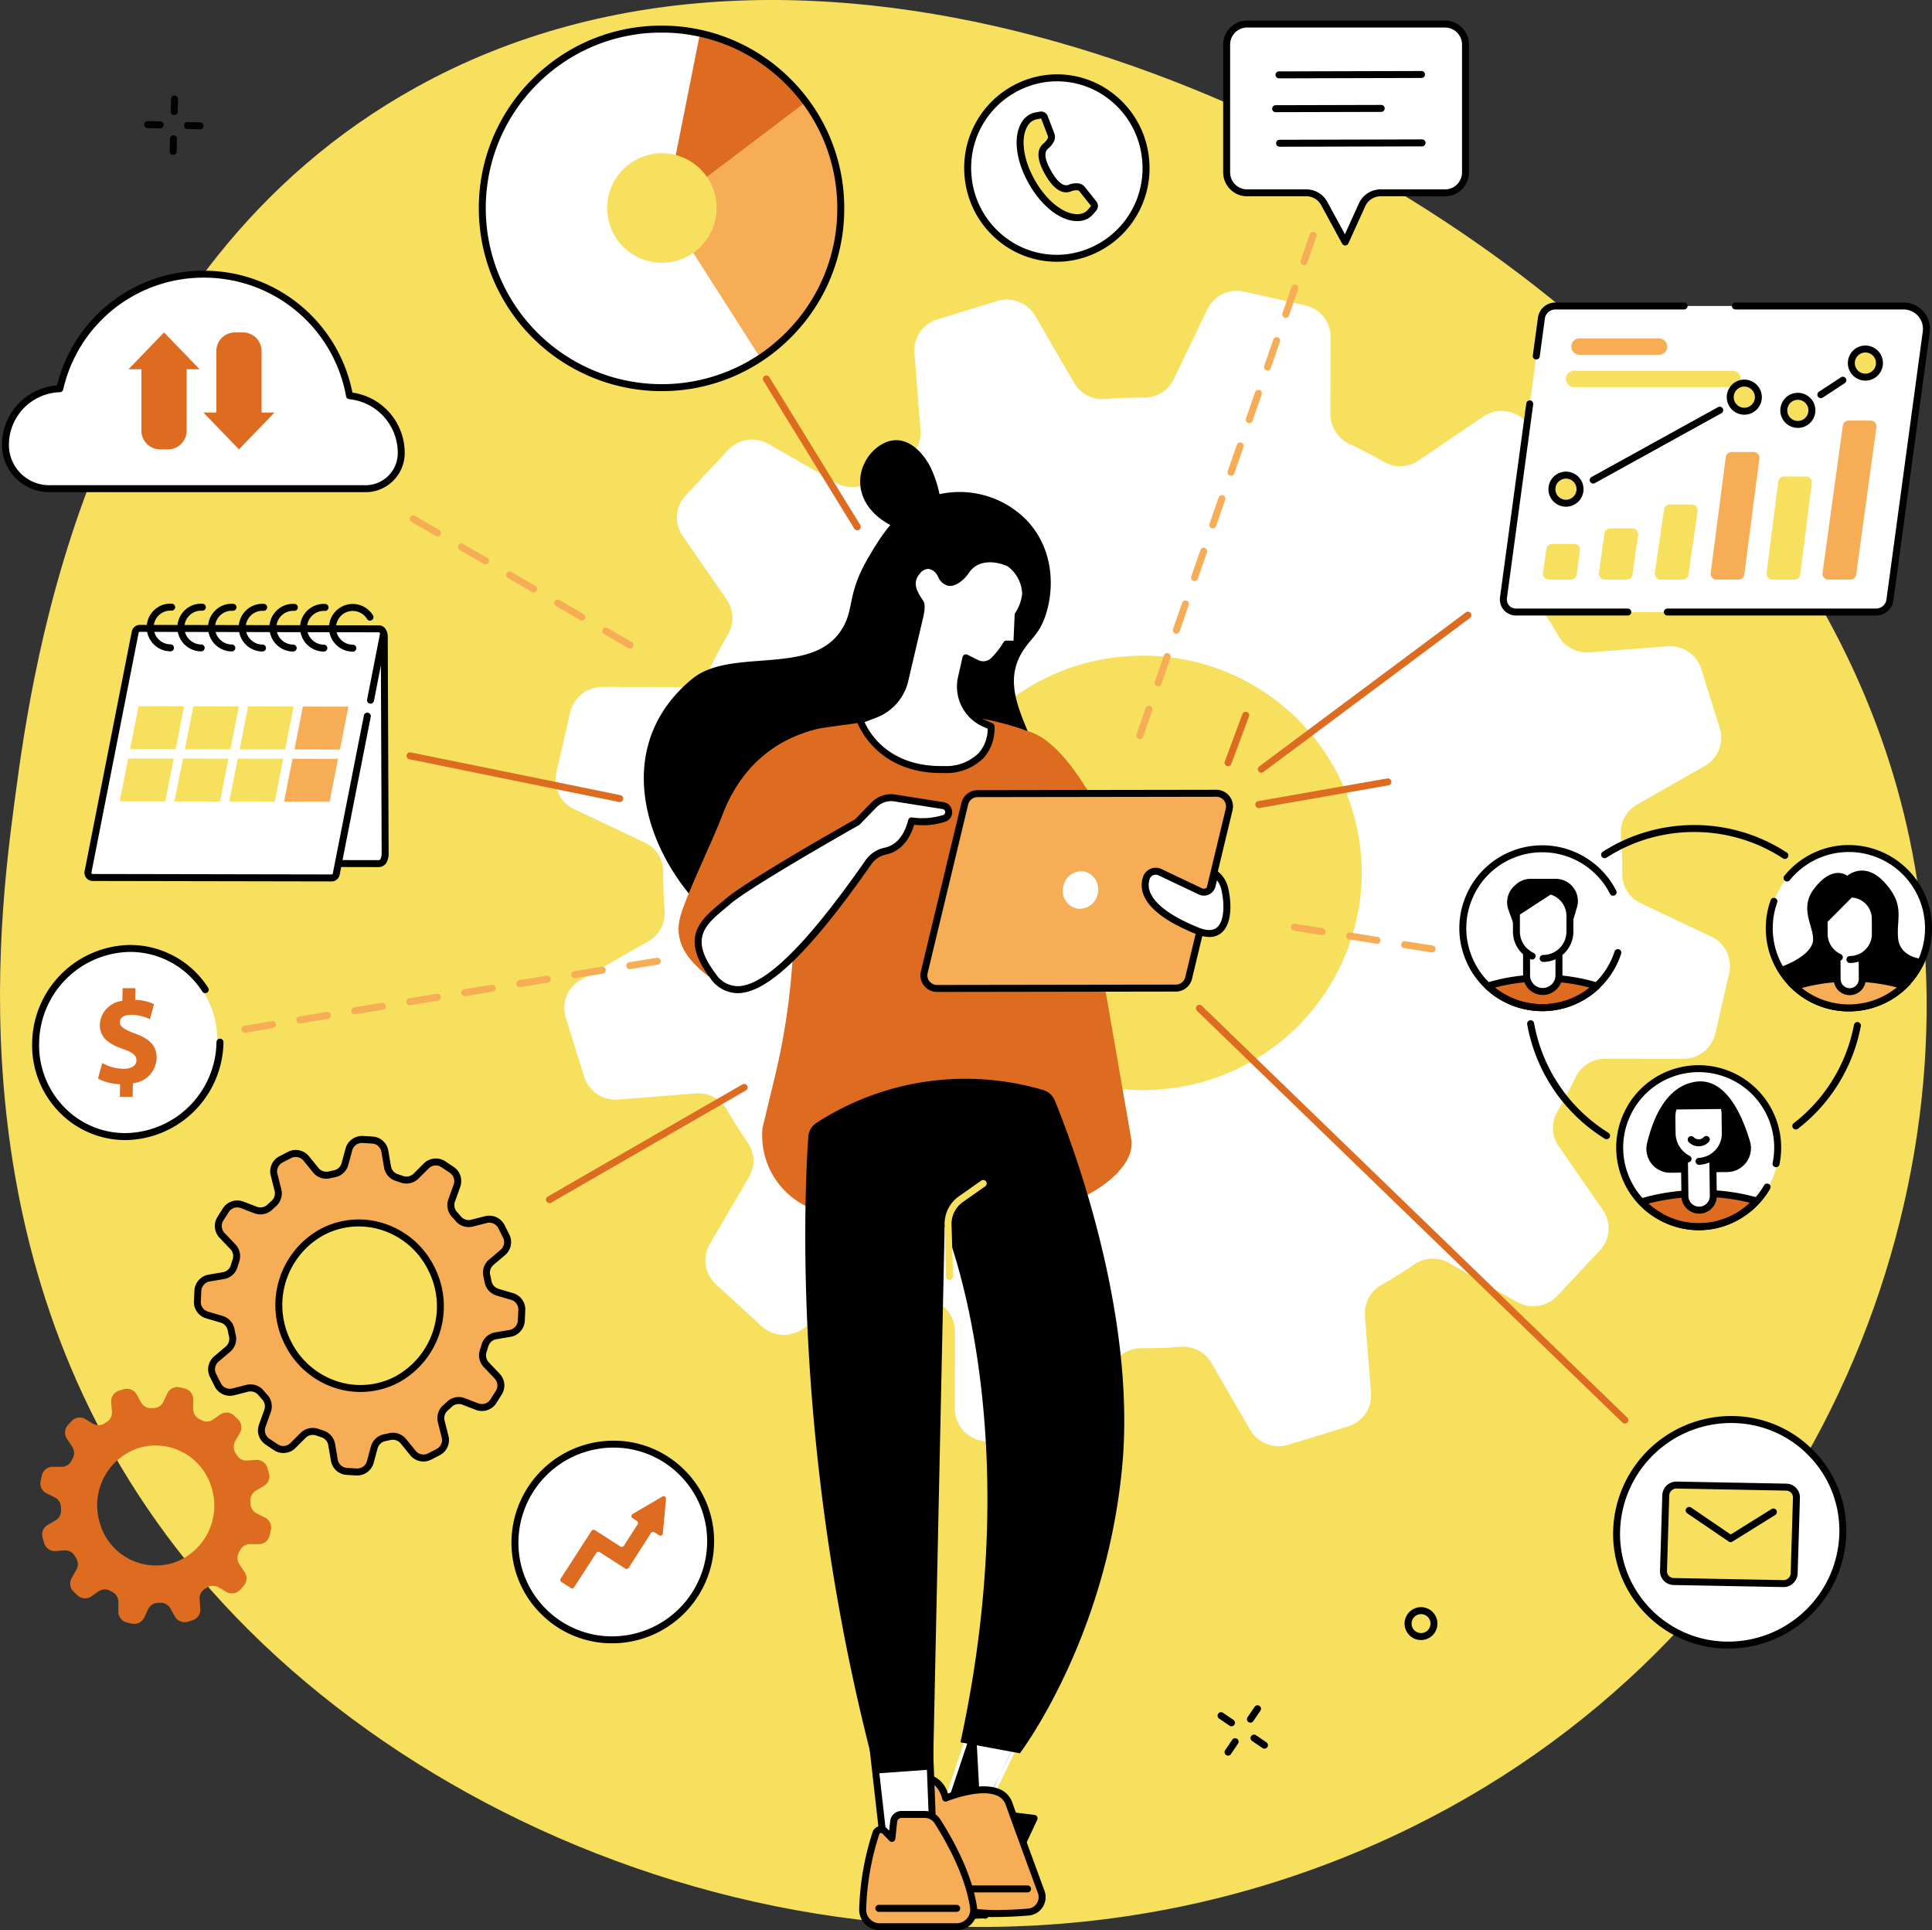 <svg xmlns="http://www.w3.org/2000/svg" width="270.258" height="269.962" viewBox="0 0 270.258 269.962">
  <rect x="0" y="0" width="270.258" height="269.962" fill="#333333" stroke="none"/>
  <g id="Group_659" data-name="Group 659" transform="translate(0 831.395)">
    <path id="Path_4038" data-name="Path 4038" d="M58.239-819.2c54.735-30.28,128.063,1.178,166.274,36.053,10.916,9.963,37.383,34.816,43.634,74.651,7.764,49.481-17.651,109.457-75.933,135.111-63.44,27.924-134.372,1.459-167.57-41.5C-6.4-655.057-.19-702.361,2.03-719.261,4.635-739.087,12.382-793.83,58.239-819.2Z" fill="#f6e05e"/>
    <path id="Path_4039" data-name="Path 4039" d="M322.46-594.375A30.512,30.512,0,0,1,290.806-623.7a30.512,30.512,0,0,1,29.61-31.387,30.512,30.512,0,0,1,31.654,29.324A30.512,30.512,0,0,1,322.46-594.375Zm78.512-21.444-9.842-4.654a4.51,4.51,0,0,1-2.61-4.081q.016-2.764-.2-5.492a4.509,4.509,0,0,1,2.291-4.252l9.446-5.385a4.532,4.532,0,0,0,2.1-5.287l-2.578-8.266a4.585,4.585,0,0,0-4.741-3.189l-10.888.848a4.584,4.584,0,0,1-4.327-2.254q-1.364-2.355-2.917-4.593a4.5,4.5,0,0,1-.18-4.842l5.48-9.365a4.518,4.518,0,0,0-.85-5.617l-6.4-5.879a4.621,4.621,0,0,0-5.716-.411l-8.985,6.116a4.611,4.611,0,0,1-4.881.195q-2.364-1.355-4.86-2.527a4.528,4.528,0,0,1-2.608-4.107l.022-10.812a4.554,4.554,0,0,0-3.57-4.441l-8.515-1.916a4.6,4.6,0,0,0-5.16,2.477l-4.7,9.756a4.564,4.564,0,0,1-4.119,2.59q-2.789-.014-5.542.2a4.566,4.566,0,0,1-4.29-2.268l-5.428-9.358a4.605,4.605,0,0,0-5.334-2.076l-8.343,2.56a4.552,4.552,0,0,0-3.22,4.7l.849,10.788a4.509,4.509,0,0,1-2.254,4.278q-2.4,1.365-4.683,2.922a4.593,4.593,0,0,1-4.865.165l-9.446-5.424a4.621,4.621,0,0,0-5.668.846l-5.936,6.35a4.517,4.517,0,0,0-.418,5.665l6.166,8.9a4.5,4.5,0,0,1,.193,4.837q-1.37,2.343-2.553,4.818a4.582,4.582,0,0,1-4.146,2.587l-10.91-.016a4.584,4.584,0,0,0-4.484,3.541l-1.939,8.439a4.533,4.533,0,0,0,2.5,5.112l9.842,4.654a4.51,4.51,0,0,1,2.61,4.081q-.016,2.764.2,5.492a4.511,4.511,0,0,1-2.291,4.252l-9.446,5.385a4.532,4.532,0,0,0-2.1,5.287l2.579,8.266a4.584,4.584,0,0,0,4.741,3.189l10.886-.848a4.567,4.567,0,0,1,4.315,2.231q1.376,2.379,2.946,4.64a4.483,4.483,0,0,1,.163,4.822l-5.479,9.363a4.517,4.517,0,0,0,.85,5.617l6.4,5.879a4.62,4.62,0,0,0,5.716.411l8.984-6.116a4.611,4.611,0,0,1,4.881-.194q2.364,1.356,4.86,2.527a4.527,4.527,0,0,1,2.608,4.107l-.022,10.812a4.553,4.553,0,0,0,3.57,4.441l8.515,1.916a4.6,4.6,0,0,0,5.159-2.477l4.7-9.756a4.564,4.564,0,0,1,4.119-2.59q2.789.014,5.542-.2a4.565,4.565,0,0,1,4.29,2.268l5.428,9.358a4.6,4.6,0,0,0,5.334,2.076l8.343-2.56a4.552,4.552,0,0,0,3.22-4.7l-.849-10.789a4.527,4.527,0,0,1,2.278-4.289q2.377-1.353,4.637-2.894a4.611,4.611,0,0,1,4.886-.181l9.447,5.425a4.62,4.62,0,0,0,5.668-.846l5.936-6.35a4.517,4.517,0,0,0,.418-5.665l-6.166-8.9a4.5,4.5,0,0,1-.193-4.837q1.37-2.343,2.553-4.818a4.582,4.582,0,0,1,4.146-2.587l10.91.016a4.584,4.584,0,0,0,4.484-3.541l1.939-8.439A4.533,4.533,0,0,0,400.973-615.818Z" transform="translate(-161.591 -84.58)" fill="#fff"/>
    <path id="Path_4040" data-name="Path 4040" d="M331.009-615.4A13.11,13.11,0,0,0,318.1-619c-5.066,1.384-7.621,5.767-9.423,8.858-3.185,5.464-1.647,7.443-4.15,10.617-4.434,5.622-15.188,1.9-20.424,6.217-12.582,10.374-5.724,27.521,5.428,35.616,7.438,5.4,17.555,2.276,20.307,1.427,8.354-2.578,22.2-7.628,23.536-19.69.9-8.11-7.377-14.612-2.93-21.372,1.133-1.722,2.071-2.189,2.912-4.342C334.72-605.163,335.028-611.05,331.009-615.4Z" transform="translate(-187.29 -143.128)"/>
    <path id="Path_4041" data-name="Path 4041" d="M380.876-629.54c1.9-1.544.7-6.1-.52-8.554-.457-.921-2.268-3.86-4.955-3.7-2.759.164-5.633,3.616-4.648,7.285C371.985-629.921,378.646-627.731,380.876-629.54Z" transform="translate(-250.233 -128.031)"/>
    <path id="Path_4042" data-name="Path 4042" d="M339.526-521.931a40.233,40.233,0,0,1,24.949.113,10.217,10.217,0,0,1,7.019,8.545l8.519,49.051c.422,3.566-4.344,7.033-7.7,8.305a45.957,45.957,0,0,1-16.318,2.586c-8.049,0-17.77-.046-21.035-1.475q-.145-.063-.3-.133a11.037,11.037,0,0,1-6.26-11.006l1.735-7.21a95.785,95.785,0,0,0,2.64-24.291l-.28-14.278A10.232,10.232,0,0,1,339.526-521.931Z" transform="translate(-221.737 -207.68)" fill="#dd6b20"/>
    <path id="Path_4043" data-name="Path 4043" d="M456.64-495.965s-6.8-18.836-14.426-20.647l3.877,26.69Z" transform="translate(-298.623 -212.57)" fill="#dd6b20"/>
    <path id="Path_4044" data-name="Path 4044" d="M296.354-484.654c-2.914-2.305-4.789-4.847-3.75-8.415.934-3.208,4.71-10.969,5.736-13.764,3.509-9.561,10.784-11.7,13.617-12.377.446-.107,5.487-.775,5.487-.775l-3.034,29.258L299.5-482.821Z" transform="translate(-197.397 -210.292)" fill="#dd6b20"/>
    <path id="Path_4045" data-name="Path 4045" d="M399.855-462.41l33.4-.051a1.842,1.842,0,0,0,1.785-1.4l5.667-23.564a1.842,1.842,0,0,0-1.791-2.282l-33.4.051a1.842,1.842,0,0,0-1.785,1.4l-5.667,23.564A1.842,1.842,0,0,0,399.855-462.41Z" transform="translate(-268.772 -230.738)" fill="#f6ad55"/>
    <path id="Path_4046" data-name="Path 4046" d="M398.841-463.91v0l33.4-.051a1.352,1.352,0,0,0,1.313-1.031l5.666-23.561a1.347,1.347,0,0,0-.249-1.163,1.371,1.371,0,0,0-1.067-.518l-33.4.051a1.352,1.352,0,0,0-1.313,1.03l-5.666,23.561a1.348,1.348,0,0,0,.249,1.163,1.347,1.347,0,0,0,1.065.518Zm0,.974a2.314,2.314,0,0,1-1.832-.891,2.315,2.315,0,0,1-.429-1.995l5.666-23.561a2.325,2.325,0,0,1,2.258-1.774l33.4-.051h0a2.314,2.314,0,0,1,1.832.891,2.313,2.313,0,0,1,.429,1.994L434.5-464.761a2.325,2.325,0,0,1-2.258,1.774l-33.4.051Z" transform="translate(-267.758 -229.725)"/>
    <path id="Path_4047" data-name="Path 4047" d="M462.741-452.953a2.558,2.558,0,0,1-3,2.014,2.559,2.559,0,0,1-1.794-3.137,2.558,2.558,0,0,1,3-2.014A2.558,2.558,0,0,1,462.741-452.953Z" transform="translate(-309.197 -253.398)" fill="#fff"/>
    <path id="Path_4048" data-name="Path 4048" d="M503.138-455.783l-.425,1.694a1.168,1.168,0,0,1-1.634.772L495.43-456a1.384,1.384,0,0,0-1.908.808c-.53,1.61-.083,4.468,7.11,7.384,4.394,1.781,4.551-3.044,3.834-5.986A3.623,3.623,0,0,0,503.138-455.783Z" transform="translate(-333.164 -253.412)" fill="#fff"/>
    <path id="Path_4049" data-name="Path 4049" d="M493.8-456.655a.906.906,0,0,0-.357.073.872.872,0,0,0-.492.535c-.752,2.282,1.674,4.69,6.83,6.78,1.164.472,2.04.464,2.6-.023,1.072-.926,1.049-3.447.574-5.4a3.033,3.033,0,0,0-.587-1.171l-.22.877a1.65,1.65,0,0,1-.9,1.094,1.649,1.649,0,0,1-1.416,0l-5.649-2.679A.908.908,0,0,0,493.8-456.655Zm7.5,8.713a5.082,5.082,0,0,1-1.885-.422c-7.307-2.961-8.052-5.978-7.389-7.988a1.86,1.86,0,0,1,1.034-1.125,1.88,1.88,0,0,1,1.546.03l5.649,2.68a.677.677,0,0,0,.583,0,.679.679,0,0,0,.37-.45l.425-1.694a.486.486,0,0,1,.3-.337.488.488,0,0,1,.447.052,4.112,4.112,0,0,1,1.527,2.279c.52,2.135.6,5.083-.884,6.364A2.548,2.548,0,0,1,501.3-447.943Z" transform="translate(-332.133 -252.4)"/>
    <path id="Path_4050" data-name="Path 4050" d="M323.012-484.4s-15,8.45-18.092,11.1-6.448,4.664-2.074,10.443c3.718,4.913,10.264.521,21.807-16.034A3.852,3.852,0,0,1,327-480.353c1.156-.259,2.838-1.174,3.611-4.211a10.367,10.367,0,0,0,4.661-.393.921.921,0,0,0-.247-1.743l-6.677-1.063a3.375,3.375,0,0,0-3.007.969Z" transform="translate(-203.094 -232.016)" fill="#fff"/>
    <path id="Path_4051" data-name="Path 4051" d="M322.008-485.414h0Zm4.749-2.926a2.883,2.883,0,0,0-2.07.873l-2.33,2.393a.5.5,0,0,1-.11.085c-.15.084-14.993,8.457-18.014,11.047-.241.206-.483.409-.723.609-2.813,2.351-5.036,4.208-1.28,9.17a3.7,3.7,0,0,0,3.1,1.7c3.794-.074,9.655-5.87,17.917-17.72a4.315,4.315,0,0,1,2.642-1.66c1.095-.245,2.547-1.113,3.246-3.856a.486.486,0,0,1,.54-.362,9.936,9.936,0,0,0,4.391-.354.41.41,0,0,0,.241-.443.424.424,0,0,0-.363-.375l-6.677-1.062A2.912,2.912,0,0,0,326.757-488.341Zm-21.5,26.854a4.678,4.678,0,0,1-3.806-2.089c-4.316-5.7-1.394-8.144,1.432-10.506.237-.2.476-.4.714-.6,3.025-2.592,16.918-10.45,18.108-11.121l2.281-2.343a3.858,3.858,0,0,1,3.442-1.109l6.668,1.061a1.4,1.4,0,0,1,1.175,1.207,1.372,1.372,0,0,1-.8,1.461,9.926,9.926,0,0,1-4.5.48c-.915,3.057-2.8,3.917-3.864,4.156a3.35,3.35,0,0,0-2.055,1.266c-8.57,12.292-14.511,18.055-18.7,18.137Z" transform="translate(-202.09 -231.003)"/>
    <path id="Path_4052" data-name="Path 4052" d="M386.8-576.1a2.092,2.092,0,0,0,2.421-.4,12.182,12.182,0,0,0,1.774-2.27l.917.019a.54.54,0,0,0,.55-.516l.158-3.579a6.645,6.645,0,0,0,1.054-2.907,5.534,5.534,0,0,0-2.276-4.306c-1.625-.794-4.559-1.222-6.091,1.082-.658.989-1.727,1.7-2.374,1.584-.608-.108-.858-.629-1.159-1.169-.559-1.006-1.951-1.951-3.287-.361-1.354,1.61-.416,3.09.425,4.326.339.5-.027,1.882-.165,2.468l-1.982,8.442a6.728,6.728,0,0,1-4.142,4.745l-2.121.813s2.341,7.108,11.725,6.906c7.161-.154,6.612-6.028,6.612-6.028l-.941-.415a5.625,5.625,0,0,1-3.216-6.389l.631-2.786Z" transform="translate(-250.2 -162.538)" fill="#fff"/>
    <path id="Path_4053" data-name="Path 4053" d="M370.129-568.881c.667,1.5,3.4,6.3,11.079,6.141a6.477,6.477,0,0,0,4.907-1.835,5.251,5.251,0,0,0,1.239-3.385l-.66-.291a6.123,6.123,0,0,1-3.494-6.942l.631-2.786a.488.488,0,0,1,.267-.333.486.486,0,0,1,.427.005l1.486.745h0a1.6,1.6,0,0,0,1.857-.311,11.765,11.765,0,0,0,1.7-2.18.487.487,0,0,1,.426-.234l.916.019a.046.046,0,0,0,.053-.05l.158-3.58a.484.484,0,0,1,.071-.233,6.234,6.234,0,0,0,.984-2.693,5.058,5.058,0,0,0-2-3.828c-1.27-.62-4.048-1.227-5.471.914-.664,1-1.892,1.966-2.865,1.794a2.112,2.112,0,0,1-1.443-1.31l-.057-.1a1.8,1.8,0,0,0-1.243-.956,1.5,1.5,0,0,0-1.246.672c-1.069,1.272-.457,2.4.455,3.738.4.592.19,1.668-.062,2.72l-.032.134-1.982,8.442a7.207,7.207,0,0,1-4.442,5.088Zm10.705,7.119c-9.308,0-11.778-7.172-11.8-7.245a.487.487,0,0,1,.288-.607l2.121-.813a6.234,6.234,0,0,0,3.842-4.4l2.015-8.581c.328-1.372.292-1.815.2-1.945-.757-1.113-2.024-2.976-.4-4.913a2.388,2.388,0,0,1,2.085-1.014,2.741,2.741,0,0,1,2,1.452l.058.105c.268.486.435.764.76.821a2.751,2.751,0,0,0,1.883-1.375c1.561-2.348,4.573-2.293,6.71-1.25,1.43.7,2.667,3.33,2.547,4.784a7.09,7.09,0,0,1-1.059,3.013l-.153,3.456a1.034,1.034,0,0,1-1.046.981l-.64-.013a12.71,12.71,0,0,1-1.7,2.121,2.576,2.576,0,0,1-2.984.5l-.93-.466-.494,2.179a5.147,5.147,0,0,0,2.937,5.835l.94.415a.487.487,0,0,1,.288.4,6.25,6.25,0,0,1-1.474,4.4,7.394,7.394,0,0,1-5.613,2.161C381.1-561.763,380.964-561.762,380.834-561.762Z" transform="translate(-249.186 -161.516)"/>
    <path id="Path_4054" data-name="Path 4054" d="M408.85-92.561l-4.973,14.839s5.417-.462,5.935-.361,6.854-13.532,6.854-13.532Z" transform="translate(-272.734 -498.927)" fill="#fff"/>
    <path id="Path_4055" data-name="Path 4055" d="M408.871-79.578l.021,0Zm.021,0-.719-13.468-4.612,13.76c1.517-.125,4.16-.326,5.068-.311.785-1.047,4.118-7.959,6.3-12.633Zm-5.309,14.795a.486.486,0,0,1-.383-.186.487.487,0,0,1-.079-.456l4.973-14.838a.486.486,0,0,1,.52-.329l7.816.945a.487.487,0,0,1,.367.247.487.487,0,0,1,.016.442c-.016.034-1.6,3.451-3.236,6.812-3.461,7.128-3.677,7.087-4.153,6.993-.345-.049-3.222.148-5.8.369Z" transform="translate(-271.721 -497.914)"/>
    <path id="Path_4056" data-name="Path 4056" d="M396.743-63.057s7.479-3.066,8.863.782c1.759,4.894,4.51,12.361,4.51,12.361a2.1,2.1,0,0,1-1.806,2.8c-2.733.218-6.81.4-8.71-.27-3-1.052-7.973-10.542-7.973-10.542L393.16-66S395.873-66.383,396.743-63.057Z" transform="translate(-264.462 -516.854)" fill="#f6ad55"/>
    <path id="Path_4057" data-name="Path 4057" d="M391.124-59.008c1.43,2.7,5.357,9.365,7.624,10.158,1.386.487,4.408.575,8.509.244a1.591,1.591,0,0,0,1.224-.731,1.6,1.6,0,0,0,.162-1.416c-.026-.071-2.77-7.522-4.51-12.362a2.144,2.144,0,0,0-1.21-1.287c-2.4-1.07-6.964.772-7.009.791a.489.489,0,0,1-.4-.015.488.488,0,0,1-.254-.312c-.578-2.21-2.039-2.554-2.707-2.591Zm11.77,11.573a15.083,15.083,0,0,1-4.468-.494c-3.091-1.085-7.725-9.788-8.243-10.777a.487.487,0,0,1-.047-.317l1.534-8.075a.486.486,0,0,1,.41-.391,3.8,3.8,0,0,1,3.965,2.787c1.329-.478,4.981-1.611,7.275-.591a3.112,3.112,0,0,1,1.732,1.848c1.739,4.837,4.481,12.285,4.508,12.36a2.558,2.558,0,0,1-.259,2.273,2.565,2.565,0,0,1-1.965,1.175C405.964-47.525,404.387-47.434,402.894-47.434Z" transform="translate(-263.449 -515.849)"/>
    <path id="Path_4058" data-name="Path 4058" d="M425.677-18.3H418a.487.487,0,0,1-.487-.487.487.487,0,0,1,.487-.487h7.682a.486.486,0,0,1,.487.487A.487.487,0,0,1,425.677-18.3Z" transform="translate(-281.939 -548.42)"/>
    <path id="Path_4059" data-name="Path 4059" d="M375.764-82.137l1.69,14.927,6.8-1.864-.523-13.449Z" transform="translate(-253.75 -505.705)" fill="#fff"/>
    <path id="Path_4060" data-name="Path 4060" d="M375.294-82.689l1.567,13.845,5.876-1.612-.489-12.571Zm1.147,14.952a.485.485,0,0,1-.273-.084.486.486,0,0,1-.211-.348L374.267-83.1a.486.486,0,0,1,.113-.37.486.486,0,0,1,.347-.171l7.965-.387a.484.484,0,0,1,.353.127.489.489,0,0,1,.158.34l.523,13.449a.488.488,0,0,1-.358.489l-6.8,1.864A.5.5,0,0,1,376.441-67.737Z" transform="translate(-252.737 -504.692)"/>
    <path id="Path_4061" data-name="Path 4061" d="M374.03-34.156h10.756a2.382,2.382,0,0,0,2.36-2.731c-.36-2.429-1.529-6.458-5.036-12a2.094,2.094,0,0,0-1.767-.973h-3.271a1.1,1.1,0,0,0-1.1.987l-.247,2.36-.99-1.018a.744.744,0,0,0-1.239.284,37.732,37.732,0,0,0-1.855,10.661A2.386,2.386,0,0,0,374.03-34.156Z" transform="translate(-250.967 -527.764)" fill="#f6ad55"/>
    <path id="Path_4062" data-name="Path 4062" d="M373.193-48.28a.269.269,0,0,0-.06.007.246.246,0,0,0-.184.168,37.1,37.1,0,0,0-1.831,10.518,1.884,1.884,0,0,0,.544,1.364,1.886,1.886,0,0,0,1.356.568h10.756a1.905,1.905,0,0,0,1.438-.656,1.9,1.9,0,0,0,.44-1.516c-.349-2.361-1.494-6.324-4.965-11.81a1.617,1.617,0,0,0-1.356-.746h-3.271a.613.613,0,0,0-.611.55l-.247,2.36a.486.486,0,0,1-.325.409.486.486,0,0,1-.508-.12l-.99-1.017A.251.251,0,0,0,373.193-48.28Zm10.58,13.6H373.017a2.852,2.852,0,0,1-2.051-.86,2.847,2.847,0,0,1-.823-2.062,38.112,38.112,0,0,1,1.879-10.806,1.22,1.22,0,0,1,.89-.813,1.224,1.224,0,0,1,1.161.341l.265.272.139-1.326a1.584,1.584,0,0,1,1.58-1.423h3.271a2.565,2.565,0,0,1,2.179,1.2c3.562,5.63,4.743,9.736,5.106,12.188a2.873,2.873,0,0,1-.666,2.3A2.868,2.868,0,0,1,383.773-34.682Z" transform="translate(-249.954 -526.751)"/>
    <path id="Path_4063" data-name="Path 4063" d="M388.482-9.936H377.59a.489.489,0,0,1-.487-.487.487.487,0,0,1,.487-.487h10.892a.487.487,0,0,1,.487.487A.489.489,0,0,1,388.482-9.936Z" transform="translate(-254.654 -554.065)"/>
    <path id="Path_4064" data-name="Path 4064" d="M381.814-363.7a2.5,2.5,0,0,0-1.562-1.438,38.325,38.325,0,0,0-31.761,4.568,2.508,2.508,0,0,0-1.148,1.933c-.51,7.173-2.414,44.671,9.449,89.07l7.991-.569,1.629-75.913s11.836,27.83,2.212,72.121l8.311,1.535s12.163-15.993,14.34-40.431C393.2-334.443,383.97-358.448,381.814-363.7Z" transform="translate(-234.27 -313.785)"/>
    <path id="Path_4065" data-name="Path 4065" d="M407.635-309.172a.487.487,0,0,1-.487-.473l-.214-7.212a4.719,4.719,0,0,1,2.008-4.011l3.112-2.188a.487.487,0,0,1,.679.118.487.487,0,0,1-.118.679L409.5-320.07a3.747,3.747,0,0,0-1.595,3.185l.214,7.212a.487.487,0,0,1-.472.5Z" transform="translate(-274.797 -343.216)" fill="#f6e05e"/>
    <path id="Path_4066" data-name="Path 4066" d="M652.971-697.893a1.954,1.954,0,0,1,1.936-1.706h48.728a3.206,3.206,0,0,1,3.176,3.619L701.73-658.5a1.954,1.954,0,0,1-1.935,1.706H649.416a1.764,1.764,0,0,1-1.749-2Z" transform="translate(-437.352 -89)" fill="#fff"/>
    <path id="Path_4067" data-name="Path 4067" d="M669.419-592.843l.469-3.352a.821.821,0,0,0-.813-.936H666a.821.821,0,0,0-.813.707l-.471,3.352a.821.821,0,0,0,.813.936h3.072A.822.822,0,0,0,669.419-592.843Z" transform="translate(-448.873 -158.196)" fill="#f6e05e"/>
    <path id="Path_4068" data-name="Path 4068" d="M693.478-597.365l.777-5.523a.821.821,0,0,0-.814-.927h-3.073a.821.821,0,0,0-.814.715l-.779,5.523a.822.822,0,0,0,.814.928h3.075A.822.822,0,0,0,693.478-597.365Z" transform="translate(-465.118 -153.682)" fill="#f6e05e"/>
    <path id="Path_4069" data-name="Path 4069" d="M717.594-604.312l1.278-8.867a.822.822,0,0,0-.813-.937h-3.07a.821.821,0,0,0-.813.706l-1.279,8.867a.821.821,0,0,0,.813.937h3.072A.821.821,0,0,0,717.594-604.312Z" transform="translate(-481.406 -146.726)" fill="#f6e05e"/>
    <path id="Path_4070" data-name="Path 4070" d="M741.651-619.569l2.109-16.2a.822.822,0,0,0-.815-.928h-3.073a.822.822,0,0,0-.814.715l-2.111,16.2a.821.821,0,0,0,.814.928h3.075A.822.822,0,0,0,741.651-619.569Z" transform="translate(-497.648 -131.478)" fill="#f6ad55"/>
    <path id="Path_4071" data-name="Path 4071" d="M765.729-612.456l1.627-12.777a.823.823,0,0,0-.815-.925h-3.072a.82.82,0,0,0-.815.718l-1.628,12.778a.821.821,0,0,0,.813.925h3.078A.819.819,0,0,0,765.729-612.456Z" transform="translate(-513.908 -138.594)" fill="#f6e05e"/>
    <path id="Path_4072" data-name="Path 4072" d="M789.841-628.712l2.831-20.6a.821.821,0,0,0-.815-.933h-3.072a.819.819,0,0,0-.812.709l-2.835,20.6a.825.825,0,0,0,.815.934h3.072A.821.821,0,0,0,789.841-628.712Z" transform="translate(-530.192 -122.329)" fill="#f6ad55"/>
    <path id="Path_4073" data-name="Path 4073" d="M660.813-693.128a.5.5,0,0,1-.066,0,.487.487,0,0,1-.417-.548l.718-5.291a2.446,2.446,0,0,1,2.418-2.128h18.022a.487.487,0,0,1,.487.487.487.487,0,0,1-.487.487H663.466a1.47,1.47,0,0,0-1.453,1.282l-.718,5.294A.487.487,0,0,1,660.813-693.128Z" transform="translate(-445.911 -87.987)"/>
    <path id="Path_4074" data-name="Path 4074" d="M664.053-628.846H648.4a2.252,2.252,0,0,1-1.694-.768,2.25,2.25,0,0,1-.537-1.781l3.678-27.118a.488.488,0,0,1,.548-.417.487.487,0,0,1,.417.548l-3.678,27.117a1.277,1.277,0,0,0,.3,1.009,1.278,1.278,0,0,0,.961.436h15.649a.487.487,0,0,1,.487.487A.487.487,0,0,1,664.053-628.846Z" transform="translate(-436.34 -116.461)"/>
    <path id="Path_4075" data-name="Path 4075" d="M746.5-657.319h-29.2a.487.487,0,0,1-.487-.487.487.487,0,0,1,.487-.487h29.2a1.469,1.469,0,0,0,1.451-1.282l5.082-37.484a2.724,2.724,0,0,0-.656-2.146,2.714,2.714,0,0,0-2.036-.921H726.823a.487.487,0,0,1-.487-.487.487.487,0,0,1,.487-.487h23.522a3.683,3.683,0,0,1,2.767,1.252,3.715,3.715,0,0,1,.893,2.917l-5.082,37.484A2.447,2.447,0,0,1,746.5-657.319Z" transform="translate(-484.063 -87.987)"/>
    <path id="Path_4076" data-name="Path 4076" d="M697.907-669.411H675.732a1.143,1.143,0,0,1-1.143-1.143,1.143,1.143,0,0,1,1.143-1.143h22.175a1.143,1.143,0,0,1,1.143,1.143A1.143,1.143,0,0,1,697.907-669.411Z" transform="translate(-455.543 -107.842)" fill="#f6e05e"/>
    <path id="Path_4077" data-name="Path 4077" d="M689.187-683.336H678.058a1.143,1.143,0,0,1-1.143-1.143,1.143,1.143,0,0,1,1.143-1.143h11.129a1.143,1.143,0,0,1,1.143,1.143A1.143,1.143,0,0,1,689.187-683.336Z" transform="translate(-457.114 -98.439)" fill="#f6ad55"/>
    <path id="Path_4078" data-name="Path 4078" d="M672.5-624.786a1.967,1.967,0,0,1-1.967,1.967,1.967,1.967,0,0,1-1.967-1.967,1.967,1.967,0,0,1,1.967-1.967A1.967,1.967,0,0,1,672.5-624.786Z" transform="translate(-451.479 -138.192)" fill="#f6e05e"/>
    <path id="Path_4079" data-name="Path 4079" d="M669.524-627.279a1.482,1.482,0,0,0-1.48,1.48,1.482,1.482,0,0,0,1.48,1.48A1.482,1.482,0,0,0,671-625.8,1.482,1.482,0,0,0,669.524-627.279Zm0,3.934a2.457,2.457,0,0,1-2.454-2.454,2.457,2.457,0,0,1,2.454-2.454,2.457,2.457,0,0,1,2.454,2.454A2.457,2.457,0,0,1,669.524-623.345Z" transform="translate(-450.466 -137.179)"/>
    <path id="Path_4080" data-name="Path 4080" d="M749.323-664.419a1.967,1.967,0,0,1-1.967,1.967,1.967,1.967,0,0,1-1.967-1.967,1.967,1.967,0,0,1,1.967-1.967A1.967,1.967,0,0,1,749.323-664.419Z" transform="translate(-503.354 -111.429)" fill="#f6e05e"/>
    <path id="Path_4081" data-name="Path 4081" d="M746.343-666.912a1.482,1.482,0,0,0-1.48,1.48,1.482,1.482,0,0,0,1.48,1.48,1.482,1.482,0,0,0,1.48-1.48A1.482,1.482,0,0,0,746.343-666.912Zm0,3.934a2.457,2.457,0,0,1-2.454-2.454,2.457,2.457,0,0,1,2.454-2.454,2.457,2.457,0,0,1,2.454,2.454A2.457,2.457,0,0,1,746.343-662.978Z" transform="translate(-502.341 -110.416)"/>
    <path id="Path_4082" data-name="Path 4082" d="M772.376-658.727a1.967,1.967,0,0,1-1.968,1.967,1.966,1.966,0,0,1-1.965-1.967,1.966,1.966,0,0,1,1.965-1.967A1.967,1.967,0,0,1,772.376-658.727Z" transform="translate(-518.922 -115.272)" fill="#f6e05e"/>
    <path id="Path_4083" data-name="Path 4083" d="M769.4-661.22a1.48,1.48,0,0,0-1.477,1.48,1.48,1.48,0,0,0,1.477,1.48,1.481,1.481,0,0,0,1.481-1.48A1.481,1.481,0,0,0,769.4-661.22Zm0,3.934a2.456,2.456,0,0,1-2.452-2.454,2.456,2.456,0,0,1,2.452-2.454,2.457,2.457,0,0,1,2.455,2.454A2.457,2.457,0,0,1,769.4-657.286Z" transform="translate(-517.909 -114.26)"/>
    <path id="Path_4084" data-name="Path 4084" d="M801.489-679.1a1.966,1.966,0,0,1-1.967,1.967,1.967,1.967,0,0,1-1.968-1.967,1.967,1.967,0,0,1,1.968-1.967A1.966,1.966,0,0,1,801.489-679.1Z" transform="translate(-538.579 -101.517)" fill="#f6e05e"/>
    <path id="Path_4085" data-name="Path 4085" d="M798.508-681.59a1.483,1.483,0,0,0-1.481,1.48,1.483,1.483,0,0,0,1.481,1.48,1.482,1.482,0,0,0,1.48-1.48A1.483,1.483,0,0,0,798.508-681.59Zm0,3.934a2.457,2.457,0,0,1-2.455-2.454,2.457,2.457,0,0,1,2.455-2.454,2.457,2.457,0,0,1,2.455,2.454A2.457,2.457,0,0,1,798.508-677.656Z" transform="translate(-537.567 -100.504)"/>
    <path id="Path_4086" data-name="Path 4086" d="M685.334-645.471a.486.486,0,0,1-.427-.252.487.487,0,0,1,.191-.662l17.7-9.773a.487.487,0,0,1,.662.191.487.487,0,0,1-.191.662l-17.7,9.773A.488.488,0,0,1,685.334-645.471Z" transform="translate(-462.47 -118.295)"/>
    <path id="Path_4087" data-name="Path 4087" d="M783.412-666.131a.488.488,0,0,1-.406-.22.486.486,0,0,1,.14-.674l3.078-2.019a.484.484,0,0,1,.672.14.486.486,0,0,1-.139.674l-3.075,2.019A.491.491,0,0,1,783.412-666.131Z" transform="translate(-528.702 -109.58)"/>
    <path id="Path_4088" data-name="Path 4088" d="M257.915-793.794a25.072,25.072,0,0,1-25.061,25.083,25.072,25.072,0,0,1-25.083-25.061,25.073,25.073,0,0,1,25.062-25.083A25.072,25.072,0,0,1,257.915-793.794Z" transform="translate(-140.306 -8.467)" fill="#fff"/>
    <path id="Path_4089" data-name="Path 4089" d="M286.511-772.569l13.318,20.853a25.1,25.1,0,0,0,11.254-20.961,25.014,25.014,0,0,0-4.851-14.83Z" transform="translate(-193.478 -29.637)" fill="#f6ad55"/>
    <path id="Path_4090" data-name="Path 4090" d="M291.419-817.327l-4.908,24.621,19.723-14.931A25.133,25.133,0,0,0,291.419-817.327Z" transform="translate(-193.478 -9.5)" fill="#dd6b20"/>
    <path id="Path_4091" data-name="Path 4091" d="M276.882-757.73a7.657,7.657,0,0,1-7.653,7.66,7.656,7.656,0,0,1-7.659-7.653,7.656,7.656,0,0,1,7.653-7.659A7.656,7.656,0,0,1,276.882-757.73Z" transform="translate(-176.635 -44.577)" fill="#f6e05e"/>
    <path id="Path_4092" data-name="Path 4092" d="M231.83-819.382h-.01a24.422,24.422,0,0,0-17.381,7.208,24.422,24.422,0,0,0-7.194,17.387,24.615,24.615,0,0,0,24.585,24.575h.01a24.425,24.425,0,0,0,17.382-7.209,24.423,24.423,0,0,0,7.193-17.387,24.423,24.423,0,0,0-7.208-17.381A24.424,24.424,0,0,0,231.83-819.382Zm0,50.145a25.588,25.588,0,0,1-25.559-25.549,25.393,25.393,0,0,1,7.478-18.076,25.393,25.393,0,0,1,18.07-7.494h.011a25.39,25.39,0,0,1,18.066,7.479,25.389,25.389,0,0,1,7.494,18.07,25.391,25.391,0,0,1-7.478,18.076,25.392,25.392,0,0,1-18.07,7.494Z" transform="translate(-139.293 -7.454)"/>
    <path id="Path_4093" data-name="Path 4093" d="M73.919-492.54c-.244,0-.4,0-.419,0l.024-.974a21.317,21.317,0,0,0,2.856-.137l.133.965A20.479,20.479,0,0,1,73.919-492.54Z" transform="translate(-49.634 -228.072)"/>
    <path id="Path_4094" data-name="Path 4094" d="M126.859-527.895l5.72.011a.856.856,0,0,0,.857-.86l-.043-31.076a.963.963,0,0,0-.958-.963l-14.5-.027Z" transform="translate(-79.644 -182.722)" fill="#fff"/>
    <path id="Path_4095" data-name="Path 4095" d="M126.859-527.66l5.72.011a.852.852,0,0,0,.681-.337,2.265,2.265,0,0,0,.256-1.246c0-.766-.123-30.129-.123-30.129a.993.993,0,0,0-.958-1.075l-14.5-.027Z" transform="translate(-79.644 -182.957)" fill="#fff"/>
    <path id="Path_4096" data-name="Path 4096" d="M131.569-528.176h0l-5.72-.011a.487.487,0,0,1-.486-.488.478.478,0,0,1,.488-.486l5.72.011h0a.365.365,0,0,0,.292-.145h0a2.2,2.2,0,0,0,.157-.951c0-.757-.122-29.833-.123-30.127,0-.347-.194-.59-.472-.59l-14.5-.027a.487.487,0,0,1-.486-.488.487.487,0,0,1,.487-.486h0l14.5.027a1.477,1.477,0,0,1,1.444,1.562c0,.293.124,29.371.123,30.13a2.664,2.664,0,0,1-.348,1.53A1.338,1.338,0,0,1,131.569-528.176Z" transform="translate(-78.631 -181.944)"/>
    <path id="Path_4097" data-name="Path 4097" d="M76.961-548.465l-4.352,22.1a.659.659,0,0,1-.647.534l-33.424-.063a.665.665,0,0,1-.649-.794l6.6-33.513a.659.659,0,0,1,.647-.534l33.424.063a.666.666,0,0,1,.649.794l-1.8,9.19Z" transform="translate(-25.577 -182.775)" fill="#fff"/>
    <path id="Path_4098" data-name="Path 4098" d="M70.95-526.355h0l-33.424-.063a1.145,1.145,0,0,1-.885-.42,1.151,1.151,0,0,1-.241-.954L43-561.306a1.148,1.148,0,0,1,1.124-.927h0l33.424.063a1.146,1.146,0,0,1,.885.42,1.152,1.152,0,0,1,.241.954l-1.8,9.19a.488.488,0,0,1-.572.384.487.487,0,0,1-.384-.572l1.8-9.19a.177.177,0,0,0-.038-.148.174.174,0,0,0-.134-.065l-33.424-.063h0a.172.172,0,0,0-.168.14l-6.6,33.513a.177.177,0,0,0,.038.148.172.172,0,0,0,.134.064l33.424.063h0a.172.172,0,0,0,.168-.14l4.352-22.1a.487.487,0,0,1,.572-.384.487.487,0,0,1,.384.572l-4.352,22.1A1.148,1.148,0,0,1,70.95-526.355Z" transform="translate(-24.564 -181.762)"/>
    <path id="Path_4099" data-name="Path 4099" d="M127.208-451.781l-.07.06Z" transform="translate(-85.855 -256.349)" fill="#dd6b20"/>
    <path id="Path_4100" data-name="Path 4100" d="M57.22-527.2l6.371.012-1.181,6-6.37-.012Z" transform="translate(-37.843 -205.422)" fill="#f6e05e"/>
    <path id="Path_4101" data-name="Path 4101" d="M52.754-504.717l6.37.012-1.181,6-6.371-.012Z" transform="translate(-34.827 -220.602)" fill="#f6e05e"/>
    <path id="Path_4102" data-name="Path 4102" d="M80.818-527.151l6.371.012-1.181,6-6.37-.012Z" transform="translate(-53.778 -205.453)" fill="#f6e05e"/>
    <path id="Path_4103" data-name="Path 4103" d="M76.353-504.672l6.371.012-1.181,6-6.371-.012Z" transform="translate(-50.763 -220.632)" fill="#f6e05e"/>
    <path id="Path_4104" data-name="Path 4104" d="M104.417-527.107l6.37.012-1.181,6-6.371-.012Z" transform="translate(-69.714 -205.482)" fill="#f6e05e"/>
    <path id="Path_4105" data-name="Path 4105" d="M99.952-504.628l6.37.012-1.181,6-6.371-.012Z" transform="translate(-66.699 -220.662)" fill="#f6e05e"/>
    <path id="Path_4106" data-name="Path 4106" d="M128.016-527.062l6.37.012-1.181,6-6.37-.012Z" transform="translate(-85.65 -205.513)" fill="#f6ad55"/>
    <path id="Path_4107" data-name="Path 4107" d="M123.551-504.583l6.371.012-1.181,6-6.37-.012Z" transform="translate(-82.635 -220.693)" fill="#f6ad55"/>
    <path id="Path_4108" data-name="Path 4108" d="M66.529-564.724h0a3.343,3.343,0,0,1-3.324-3.339,3.31,3.31,0,0,1,.975-2.362,3.283,3.283,0,0,1,2.337-.968c.067,0,.14,0,.209.006a.487.487,0,0,1,.456.516.487.487,0,0,1-.516.456c-.049,0-.1,0-.149,0a2.316,2.316,0,0,0-1.648.683,2.342,2.342,0,0,0-.689,1.672A2.368,2.368,0,0,0,66.53-565.7a.487.487,0,0,1,.486.488A.487.487,0,0,1,66.529-564.724Z" transform="translate(-42.681 -175.576)"/>
    <path id="Path_4109" data-name="Path 4109" d="M79.744-564.7h0a3.343,3.343,0,0,1-3.325-3.339,3.311,3.311,0,0,1,.975-2.362,3.285,3.285,0,0,1,2.338-.968c.067,0,.14,0,.21.006a.487.487,0,0,1,.455.517.489.489,0,0,1-.517.455c-.049,0-.1-.005-.148,0a2.316,2.316,0,0,0-1.648.683,2.342,2.342,0,0,0-.689,1.672,2.368,2.368,0,0,0,2.353,2.367.487.487,0,0,1,.486.488A.487.487,0,0,1,79.744-564.7Z" transform="translate(-51.604 -175.592)"/>
    <path id="Path_4110" data-name="Path 4110" d="M92.958-564.674h0a3.344,3.344,0,0,1-3.325-3.34,3.311,3.311,0,0,1,.975-2.362,3.284,3.284,0,0,1,2.337-.968c.07,0,.14,0,.209.006a.487.487,0,0,1,.456.516.485.485,0,0,1-.516.456c-.049,0-.105,0-.148,0a2.317,2.317,0,0,0-1.649.683,2.342,2.342,0,0,0-.689,1.672,2.368,2.368,0,0,0,2.353,2.367.487.487,0,0,1,.486.488A.487.487,0,0,1,92.958-564.674Z" transform="translate(-60.528 -175.609)"/>
    <path id="Path_4111" data-name="Path 4111" d="M106.172-564.649h0a3.344,3.344,0,0,1-3.324-3.34,3.31,3.31,0,0,1,.975-2.362,3.285,3.285,0,0,1,2.337-.968c.067,0,.14,0,.209.006a.487.487,0,0,1,.456.516.486.486,0,0,1-.517.456c-.049,0-.1,0-.148,0a2.316,2.316,0,0,0-1.649.683,2.341,2.341,0,0,0-.689,1.672,2.368,2.368,0,0,0,2.352,2.367.487.487,0,0,1,.486.488A.487.487,0,0,1,106.172-564.649Z" transform="translate(-69.452 -175.626)"/>
    <path id="Path_4112" data-name="Path 4112" d="M119.386-564.625h0a3.344,3.344,0,0,1-3.324-3.34,3.309,3.309,0,0,1,.975-2.362,3.284,3.284,0,0,1,2.337-.968c.065,0,.14,0,.21.007a.487.487,0,0,1,.455.517.488.488,0,0,1-.517.455c-.049,0-.1,0-.148,0a2.317,2.317,0,0,0-1.648.683,2.341,2.341,0,0,0-.689,1.672,2.368,2.368,0,0,0,2.352,2.367.487.487,0,0,1,.486.488A.487.487,0,0,1,119.386-564.625Z" transform="translate(-78.375 -175.643)"/>
    <path id="Path_4113" data-name="Path 4113" d="M132.6-564.6h0a3.344,3.344,0,0,1-3.325-3.34,3.31,3.31,0,0,1,.975-2.362,3.284,3.284,0,0,1,2.337-.968c.072,0,.14,0,.209.006a.487.487,0,0,1,.456.516.487.487,0,0,1-.517.456c-.049,0-.1-.006-.148,0a2.317,2.317,0,0,0-1.649.683,2.341,2.341,0,0,0-.689,1.672,2.368,2.368,0,0,0,2.353,2.367.487.487,0,0,1,.486.488A.487.487,0,0,1,132.6-564.6Z" transform="translate(-87.298 -175.66)"/>
    <path id="Path_4114" data-name="Path 4114" d="M145.064-564.576h0a3.344,3.344,0,0,1-3.325-3.34,3.309,3.309,0,0,1,.975-2.362,3.284,3.284,0,0,1,2.338-.968h.006a3.311,3.311,0,0,1,2.828,1.588.487.487,0,0,1-.159.67.487.487,0,0,1-.67-.159,2.343,2.343,0,0,0-2-1.124h0a2.316,2.316,0,0,0-1.649.683,2.341,2.341,0,0,0-.689,1.672,2.368,2.368,0,0,0,2.353,2.367.487.487,0,0,1,.486.488A.487.487,0,0,1,145.064-564.576Z" transform="translate(-95.714 -175.676)"/>
    <path id="Path_4115" data-name="Path 4115" d="M696.432-204.494a16.016,16.016,0,0,1,16.293-15.474,15.587,15.587,0,0,1,15.343,16.07,16.016,16.016,0,0,1-16.293,15.474A15.586,15.586,0,0,1,696.432-204.494Z" transform="translate(-470.288 -412.888)" fill="#fff"/>
    <path id="Path_4116" data-name="Path 4116" d="M695.905-205.493a15,15,0,0,0,4.148,10.875,15.077,15.077,0,0,0,10.716,4.694,15.554,15.554,0,0,0,15.8-15,14.992,14.992,0,0,0-4.15-10.875,15.071,15.071,0,0,0-10.715-4.694A15.545,15.545,0,0,0,695.905-205.493Zm15.159,16.546-.312,0a16.042,16.042,0,0,1-11.4-5,15.966,15.966,0,0,1-4.417-11.576,16.522,16.522,0,0,1,16.789-15.946,16.047,16.047,0,0,1,11.4,5,15.972,15.972,0,0,1,4.416,11.575A16.524,16.524,0,0,1,711.064-188.947Z" transform="translate(-469.275 -411.875)"/>
    <path id="Path_4117" data-name="Path 4117" d="M733.393-177.96l-15.335-.289a1.449,1.449,0,0,1-1.427-1.494l.318-10.561a1.489,1.489,0,0,1,1.515-1.438l15.338.289a1.45,1.45,0,0,1,1.426,1.494l-.318,10.561A1.49,1.49,0,0,1,733.393-177.96Z" transform="translate(-483.933 -431.95)" fill="#f6e05e"/>
    <path id="Path_4118" data-name="Path 4118" d="M717.423-192.269a1,1,0,0,0-1,.966l-.318,10.562a.956.956,0,0,0,.264.693.961.961,0,0,0,.685.3l15.336.289a1,1,0,0,0,1.02-.966l.318-10.561a.958.958,0,0,0-.263-.693.964.964,0,0,0-.685-.3l-15.338-.289Zm14.986,13.783h-.036l-15.338-.289a1.93,1.93,0,0,1-1.372-.6,1.925,1.925,0,0,1-.532-1.394l.318-10.561a1.979,1.979,0,0,1,2.011-1.911l15.335.289a1.934,1.934,0,0,1,1.374.6,1.915,1.915,0,0,1,.533,1.394l-.318,10.561A1.979,1.979,0,0,1,732.409-178.486Z" transform="translate(-482.92 -430.937)"/>
    <path id="Path_4119" data-name="Path 4119" d="M732.49-177.4a.485.485,0,0,1-.274-.085l-5.8-3.948a.487.487,0,0,1-.128-.677.487.487,0,0,1,.677-.128l5.532,3.77,5.716-3.559a.489.489,0,0,1,.672.156.491.491,0,0,1-.156.671l-5.987,3.726A.485.485,0,0,1,732.49-177.4Z" transform="translate(-490.401 -438.309)"/>
    <path id="Path_4120" data-name="Path 4120" d="M416.923-784.074a12.578,12.578,0,0,1,11.253-13.741,12.513,12.513,0,0,1,13.583,11.384,12.578,12.578,0,0,1-11.253,13.741A12.513,12.513,0,0,1,416.923-784.074Z" transform="translate(-281.506 -22.638)" fill="#fff"/>
    <path id="Path_4121" data-name="Path 4121" d="M416.4-785.133a12.089,12.089,0,0,0,4.342,8.254,11.816,11.816,0,0,0,8.711,2.691A12.105,12.105,0,0,0,440.262-787.4a12.089,12.089,0,0,0-4.342-8.253,11.815,11.815,0,0,0-8.71-2.69A12.1,12.1,0,0,0,416.4-785.133Zm11.912,11.972a12.782,12.782,0,0,1-8.192-2.969,13.057,13.057,0,0,1-4.69-8.914,13.08,13.08,0,0,1,11.692-14.271,12.785,12.785,0,0,1,9.424,2.91,13.057,13.057,0,0,1,4.69,8.914,13.081,13.081,0,0,1-11.692,14.271Q428.921-773.16,428.307-773.161Z" transform="translate(-280.494 -21.624)"/>
    <path id="Path_4122" data-name="Path 4122" d="M449.764-769.454l-1.653-2.072a.923.923,0,0,0-.647-.307l-.278.005a2,2,0,0,0-.728.164c-.652.271-1.7.28-3.081-2.133s-.849-3.32-.294-3.758a2.53,2.53,0,0,0,.595-.7l.062-.1a.945.945,0,0,0,.062-.721l-.947-2.484a.5.5,0,0,0-.535-.3l-.61.114a2.283,2.283,0,0,0-1.329.756c-1.444,1.706-1.2,5.125.736,8.52s4.757,5.327,6.941,4.9a2.254,2.254,0,0,0,1.287-.772l.412-.49A.51.51,0,0,0,449.764-769.454Z" transform="translate(-296.758 -33.442)" fill="#f6e05e"/>
    <path id="Path_4123" data-name="Path 4123" d="M441.392-782.4l-.6.116a1.8,1.8,0,0,0-1.046.592c-1.322,1.561-1,4.836.787,7.964s4.431,5.053,6.425,4.666a1.772,1.772,0,0,0,1.008-.608l.412-.49h0l-1.653-2.072a.47.47,0,0,0-.259-.123h0l-.275.005a1.524,1.524,0,0,0-.55.127c-1.263.525-2.505-.263-3.691-2.341s-1.237-3.54-.173-4.382a2.049,2.049,0,0,0,.478-.566l.062-.1a.486.486,0,0,0,.025-.3Zm5.042,14.361c-2.288,0-4.916-2-6.748-5.206-2.016-3.531-2.291-7.179-.684-9.076a2.773,2.773,0,0,1,1.611-.921l.61-.113a.991.991,0,0,1,1.079.608l.947,2.484a1.431,1.431,0,0,1-.1,1.143l-.062.1a3.014,3.014,0,0,1-.711.832c-.628.5-.488,1.551.415,3.135s1.735,2.23,2.472,1.925a2.485,2.485,0,0,1,.9-.2l.278-.005a1.394,1.394,0,0,1,1.037.489l1.653,2.073a1,1,0,0,1-.016,1.237l-.412.489a2.746,2.746,0,0,1-1.567.937A3.714,3.714,0,0,1,446.434-768.04Z" transform="translate(-295.751 -32.43)"/>
    <path id="Path_4124" data-name="Path 4124" d="M41.558-408.914a12.979,12.979,0,0,1-12.741,12.8,12.285,12.285,0,0,1-12.25-12.709,12.979,12.979,0,0,1,12.741-12.8A12.285,12.285,0,0,1,41.558-408.914Z" transform="translate(-11.186 -276.715)" fill="#fff"/>
    <path id="Path_4125" data-name="Path 4125" d="M26.929-397.08a12.88,12.88,0,0,1-9.25-3.872,13.38,13.38,0,0,1-3.829-9.736,13.894,13.894,0,0,1,13.629-13.679h.046a12.969,12.969,0,0,1,10.943,5.986.487.487,0,0,1-.145.673.487.487,0,0,1-.673-.146,11.972,11.972,0,0,0-10.166-5.54,12.914,12.914,0,0,0-12.659,12.723,12.414,12.414,0,0,0,3.549,9.034,11.868,11.868,0,0,0,8.6,3.581,12.915,12.915,0,0,0,12.659-12.723.494.494,0,0,1,.5-.478.487.487,0,0,1,.478.5,13.9,13.9,0,0,1-13.63,13.679Z" transform="translate(-9.351 -274.862)"/>
    <path id="Path_4126" data-name="Path 4126" d="M45.277-390.557l.034-1.769a7.109,7.109,0,0,1-3.087-.79l.589-2.181a6.239,6.239,0,0,0,3.013.809c1.04,0,1.76-.416,1.774-1.161.014-.708-.562-1.153-1.9-1.613-1.939-.664-3.254-1.59-3.219-3.4a3.513,3.513,0,0,1,3.148-3.326l.034-1.769,1.788-.006-.031,1.639a6.368,6.368,0,0,1,2.634.606l-.57,2.106a5.859,5.859,0,0,0-2.616-.624c-1.186,0-1.58.527-1.589,1.048-.012.615.619,1,2.159,1.594,2.156.775,3.012,1.8,2.98,3.472a3.641,3.641,0,0,1-3.314,3.457l-.037,1.9Z" transform="translate(-28.513 -287.427)" fill="#dd6b20"/>
    <path id="Path_4127" data-name="Path 4127" d="M559-797.433H549.97a2.847,2.847,0,0,0-2.589,1.679l-2.362,5.2-2.931-5.385a2.845,2.845,0,0,0-2.5-1.492h-8.305a2.866,2.866,0,0,1-2.849-2.882v-17.835a2.866,2.866,0,0,1,2.849-2.882H559a2.866,2.866,0,0,1,2.849,2.883v17.835A2.866,2.866,0,0,1,559-797.433Z" transform="translate(-356.848 -6.997)" fill="#fff"/>
    <path id="Path_4128" data-name="Path 4128" d="M530.274-821.56a2.381,2.381,0,0,0-2.362,2.4v17.835a2.4,2.4,0,0,0,.694,1.7,2.331,2.331,0,0,0,1.668.7h8.305a3.331,3.331,0,0,1,2.924,1.746l2.464,4.527,1.958-4.308a3.344,3.344,0,0,1,3.032-1.964h9.031a2.33,2.33,0,0,0,1.668-.7,2.4,2.4,0,0,0,.694-1.7v-17.835a2.381,2.381,0,0,0-2.362-2.4Zm13.731,30.477a.487.487,0,0,1-.428-.254l-2.931-5.385a2.358,2.358,0,0,0-2.068-1.238h-8.305a3.3,3.3,0,0,1-2.361-.989,3.365,3.365,0,0,1-.975-2.38v-17.835a3.357,3.357,0,0,1,3.336-3.369h27.715a3.357,3.357,0,0,1,3.336,3.37v17.835a3.364,3.364,0,0,1-.975,2.38,3.3,3.3,0,0,1-2.361.989h-9.031a2.367,2.367,0,0,0-2.146,1.393l-2.362,5.2a.488.488,0,0,1-.426.285Z" transform="translate(-355.835 -5.984)"/>
    <path id="Path_4129" data-name="Path 4129" d="M549.973-799.784a.487.487,0,0,1-.487-.486.487.487,0,0,1,.486-.488l19.935-.052a.486.486,0,0,1,.488.486.488.488,0,0,1-.486.488l-19.935.052Z" transform="translate(-371.062 -20.654)"/>
    <path id="Path_4130" data-name="Path 4130" d="M548.525-785.2a.487.487,0,0,1-.487-.486.487.487,0,0,1,.486-.488l14.774-.038h0a.487.487,0,0,1,.487.486.487.487,0,0,1-.486.488l-14.774.038Z" transform="translate(-370.085 -30.508)"/>
    <path id="Path_4131" data-name="Path 4131" d="M550.227-770.324a.487.487,0,0,1-.487-.486.487.487,0,0,1,.486-.488l19.935-.052a.483.483,0,0,1,.488.486.487.487,0,0,1-.486.488l-19.935.052Z" transform="translate(-371.234 -40.548)"/>
    <path id="Path_4132" data-name="Path 4132" d="M715.473-471.289a.493.493,0,0,1-.266-.079,22.648,22.648,0,0,0-12.422-3.689,22.666,22.666,0,0,0-12.264,3.586.487.487,0,0,1-.673-.147.487.487,0,0,1,.147-.673,23.641,23.641,0,0,1,12.79-3.74,23.619,23.619,0,0,1,12.954,3.847.487.487,0,0,1,.143.674A.489.489,0,0,1,715.473-471.289Z" transform="translate(-465.796 -239.973)"/>
    <path id="Path_4133" data-name="Path 4133" d="M669.006-375.3a.484.484,0,0,1-.257-.074,23.749,23.749,0,0,1-10.843-15.994.487.487,0,0,1,.395-.565.488.488,0,0,1,.565.395,22.773,22.773,0,0,0,10.4,15.337.487.487,0,0,1,.156.671A.487.487,0,0,1,669.006-375.3Z" transform="translate(-444.272 -296.761)"/>
    <path id="Path_4134" data-name="Path 4134" d="M772.623-376.142a.483.483,0,0,1-.383-.189.487.487,0,0,1,.084-.683,22.706,22.706,0,0,0,8.433-13.755.488.488,0,0,1,.568-.389.488.488,0,0,1,.39.569,23.685,23.685,0,0,1-8.793,14.345A.485.485,0,0,1,772.623-376.142Z" transform="translate(-521.417 -297.282)"/>
    <path id="Path_4135" data-name="Path 4135" d="M703.273-369.37a11.113,11.113,0,0,0-4.738,13.066,11.056,11.056,0,0,0,4.046,5.451c.049.035.1.069.151.1l.957.6a11.08,11.08,0,0,0,8.94.79c5.809-1.975,9-8.939,6.942-14.094-1.6-4.024-3.353-5.5-6.565-6.833C708.1-372.319,703.273-369.37,703.273-369.37Z" transform="translate(-471.312 -310.899)" fill="#fff"/>
    <path id="Path_4136" data-name="Path 4136" d="M715.2-317.352a29.525,29.525,0,0,0-7.946,1.169,11.153,11.153,0,0,0,1.613,1.409c.05.035.1.069.152.1l.957.6a10.731,10.731,0,0,0,8.791.793,10.772,10.772,0,0,0,4.529-3.032A28.356,28.356,0,0,0,715.2-317.352Z" transform="translate(-477.601 -347.126)" fill="#dd6b20"/>
    <path id="Path_4137" data-name="Path 4137" d="M714.186-318.366h0Zm-7,1.412a10.648,10.648,0,0,0,.953.77c.041.029.083.057.127.084l.957.6a10.176,10.176,0,0,0,8.375.744,10.19,10.19,0,0,0,3.758-2.312,28,28,0,0,0-7.161-.811A29.2,29.2,0,0,0,707.183-316.954Zm7.057,3.733a11.394,11.394,0,0,1-5.515-1.44l-.98-.614c-.059-.037-.118-.076-.176-.117a11.628,11.628,0,0,1-1.685-1.471.487.487,0,0,1-.116-.461.487.487,0,0,1,.332-.341,29.917,29.917,0,0,1,8.078-1.189,28.779,28.779,0,0,1,8.233,1.057.487.487,0,0,1,.337.333.486.486,0,0,1-.105.462,11.307,11.307,0,0,1-4.735,3.168A11.377,11.377,0,0,1,714.241-313.221Z" transform="translate(-476.588 -346.112)"/>
    <path id="Path_4138" data-name="Path 4138" d="M723.747-357.216c-1.164-3.916-3.511-9.035-7.725-8.324-4.042.683-5.868,5.165-6.682,8.626a3.339,3.339,0,0,0,3.306,4.085l7.935-.1A3.342,3.342,0,0,0,723.747-357.216Z" transform="translate(-478.95 -314.542)"/>
    <path id="Path_4139" data-name="Path 4139" d="M727.6-353.705l-.006-.028-7.2.076,0,.017a4.5,4.5,0,0,0-.128,1.132l.028,2.109A4.132,4.132,0,0,0,722-347.045l.071,5.505a1.984,1.984,0,0,0,2.009,1.958,1.983,1.983,0,0,0,1.957-2.009l-.07-5.424a4.12,4.12,0,0,0,1.749-3.48l-.031-2.379A4.233,4.233,0,0,0,727.6-353.705Z" transform="translate(-486.379 -322.56)" fill="#fff"/>
    <path id="Path_4140" data-name="Path 4140" d="M726.688-326.011a2.473,2.473,0,0,1-2.47-2.439l-.069-5.341a.487.487,0,0,1,.481-.493.478.478,0,0,1,.494.481l.069,5.342a1.5,1.5,0,0,0,1.5,1.477h.02a1.5,1.5,0,0,0,1.476-1.516l-.07-5.362a.487.487,0,0,1,.481-.494.476.476,0,0,1,.494.481l.069,5.363a2.453,2.453,0,0,1-.7,1.756,2.452,2.452,0,0,1-1.737.746Z" transform="translate(-489.01 -335.645)"/>
    <path id="Path_4141" data-name="Path 4141" d="M728.605-340.647a1.924,1.924,0,0,1-1.4-.6.487.487,0,0,1,.014-.688.487.487,0,0,1,.689.013.969.969,0,0,0,.709.3.947.947,0,0,0,.694-.309.487.487,0,0,1,.688-.03.487.487,0,0,1,.03.688,1.939,1.939,0,0,1-1.4.624Z" transform="translate(-490.983 -330.424)"/>
    <path id="Path_4142" data-name="Path 4142" d="M723.039-353.171a.487.487,0,0,1-.487-.481.487.487,0,0,1,.481-.493,3.408,3.408,0,0,0,3.186-3.594l-.031-2.379a3.272,3.272,0,0,0-3.152-3.377,3.193,3.193,0,0,0-2.346,1.1,3.848,3.848,0,0,0-.963,2.634l.028,2.109a3.593,3.593,0,0,0,1.951,3.217.487.487,0,0,1,.229.65.487.487,0,0,1-.649.229,4.573,4.573,0,0,1-2.5-4.083l-.028-2.109a4.82,4.82,0,0,1,1.212-3.3,4.154,4.154,0,0,1,3.058-1.42,4.24,4.24,0,0,1,4.139,4.338l.031,2.379a4.381,4.381,0,0,1-4.148,4.581Z" transform="translate(-485.366 -315.31)"/>
    <path id="Path_4143" data-name="Path 4143" d="M707.779-349.524a11.492,11.492,0,0,1-4.959-1.131,11.456,11.456,0,0,1-5.9-6.561,11.457,11.457,0,0,1,.464-8.815,11.458,11.458,0,0,1,6.561-5.905,11.544,11.544,0,0,1,14.719,7.025,11.5,11.5,0,0,1,.422,6.2.489.489,0,0,1-.578.377.487.487,0,0,1-.377-.577,10.536,10.536,0,0,0-.383-5.678,10.573,10.573,0,0,0-13.478-6.432,10.491,10.491,0,0,0-6.007,5.406,10.487,10.487,0,0,0-.425,8.07,10.489,10.489,0,0,0,5.406,6.007,10.49,10.49,0,0,0,8.07.425,10.559,10.559,0,0,0,5.625-4.679.487.487,0,0,1,.665-.179.487.487,0,0,1,.179.665,11.533,11.533,0,0,1-6.144,5.111A11.546,11.546,0,0,1,707.779-349.524Z" transform="translate(-470.169 -309.822)"/>
    <path id="Path_4144" data-name="Path 4144" d="M630.874-454.435A11.05,11.05,0,0,1,641.92-465.49a11.05,11.05,0,0,1,11.046,11.055A11.05,11.05,0,0,1,641.92-443.38,11.05,11.05,0,0,1,630.874-454.435Z" transform="translate(-426.023 -247.092)" fill="#fff"/>
    <path id="Path_4145" data-name="Path 4145" d="M640.944-409.006a11.069,11.069,0,0,0,7.622,3.031,11.068,11.068,0,0,0,7.622-3.031,25.875,25.875,0,0,0-7.622-1.114A25.874,25.874,0,0,0,640.944-409.006Z" transform="translate(-432.823 -284.482)" fill="#dd6b20"/>
    <path id="Path_4146" data-name="Path 4146" d="M640.926-409.8a10.572,10.572,0,0,0,6.627,2.324,10.572,10.572,0,0,0,6.627-2.324,25.561,25.561,0,0,0-6.627-.847A25.561,25.561,0,0,0,640.926-409.8Zm6.627,3.3a11.549,11.549,0,0,1-7.956-3.163.487.487,0,0,1-.14-.464.487.487,0,0,1,.33-.355,26.226,26.226,0,0,1,7.766-1.135,26.231,26.231,0,0,1,7.766,1.135.487.487,0,0,1,.33.355.486.486,0,0,1-.14.464A11.55,11.55,0,0,1,647.553-406.5Z" transform="translate(-431.811 -283.47)"/>
    <path id="Path_4147" data-name="Path 4147" d="M657.748-452.363a3.1,3.1,0,0,0-1.679-.494h-3.506a3.1,3.1,0,0,0-2.11.829l-.192.179a3.1,3.1,0,0,0-.807,3.323l1.152,3.2,7.391-.046,1.043-3.5A3.1,3.1,0,0,0,657.748-452.363Z" transform="translate(-438.446 -255.623)"/>
    <path id="Path_4148" data-name="Path 4148" d="M658.62-447.084l-.048-.021-5.3,3.445v2.078a3.733,3.733,0,0,0,1.42,2.932v3.166a2.266,2.266,0,0,0,2.266,2.266,2.266,2.266,0,0,0,2.266-2.266v-3.085a3.732,3.732,0,0,0,1.53-3.013v-2.2A3.618,3.618,0,0,0,658.62-447.084Z" transform="translate(-441.145 -259.507)" fill="#fff"/>
    <path id="Path_4149" data-name="Path 4149" d="M656-438.984a.487.487,0,0,1-.487-.487.487.487,0,0,1,.487-.487,3.258,3.258,0,0,0,3.254-3.255v-2.2a3.133,3.133,0,0,0-3.129-3.13h-3.38v5.333a3.264,3.264,0,0,0,1.908,2.964.487.487,0,0,1,.241.645.487.487,0,0,1-.645.242,4.24,4.24,0,0,1-2.478-3.851v-5.82a.487.487,0,0,1,.487-.487h3.867a4.108,4.108,0,0,1,4.1,4.1v2.2A4.233,4.233,0,0,1,656-438.984Z" transform="translate(-440.132 -257.876)"/>
    <path id="Path_4150" data-name="Path 4150" d="M640.283-444.1a11.59,11.59,0,0,1-4.327-.843,11.521,11.521,0,0,1-6.342-6.21,11.52,11.52,0,0,1-.094-8.876,11.523,11.523,0,0,1,6.21-6.343,11.619,11.619,0,0,1,14.894,5.42.487.487,0,0,1-.215.655.487.487,0,0,1-.655-.215,10.642,10.642,0,0,0-13.642-4.964,10.554,10.554,0,0,0-5.688,5.809,10.554,10.554,0,0,0,.086,8.13,10.553,10.553,0,0,0,5.81,5.688,10.554,10.554,0,0,0,8.13-.086,10.626,10.626,0,0,0,5.937-6.5.487.487,0,0,1,.614-.313.487.487,0,0,1,.313.614,11.6,11.6,0,0,1-6.482,7.092A11.578,11.578,0,0,1,640.283-444.1Z" transform="translate(-424.539 -245.872)"/>
    <path id="Path_4151" data-name="Path 4151" d="M658.894-416.16a2.756,2.756,0,0,1-2.753-2.753v-3.166a.487.487,0,0,1,.487-.487.487.487,0,0,1,.487.487v3.166a1.781,1.781,0,0,0,1.779,1.779,1.781,1.781,0,0,0,1.779-1.779v-3.005a.487.487,0,0,1,.487-.487.487.487,0,0,1,.487.487v3.005A2.756,2.756,0,0,1,658.894-416.16Z" transform="translate(-443.085 -276.078)"/>
    <path id="Path_4152" data-name="Path 4152" d="M762.2-454.7a11.144,11.144,0,0,1,11.066-11.219,11.142,11.142,0,0,1,11.209,11.074,11.142,11.142,0,0,1-11.066,11.219A11.143,11.143,0,0,1,762.2-454.7Z" transform="translate(-514.708 -246.805)" fill="#fff"/>
    <path id="Path_4153" data-name="Path 4153" d="M772.329-444.147a11.542,11.542,0,0,1-8.166-3.355,11.569,11.569,0,0,1-3.458-8.2,11.576,11.576,0,0,1,.678-4A.483.483,0,0,1,762-460a.487.487,0,0,1,.3.623,10.685,10.685,0,0,0-.62,3.661,10.594,10.594,0,0,0,3.169,7.517,10.568,10.568,0,0,0,7.55,3.073A10.666,10.666,0,0,0,782.98-455.85a10.663,10.663,0,0,0-10.719-10.59,10.622,10.622,0,0,0-8.205,3.945.484.484,0,0,1-.682.071.486.486,0,0,1-.075-.685,11.591,11.591,0,0,1,8.956-4.305,11.653,11.653,0,0,1,11.7,11.558,11.643,11.643,0,0,1-11.55,11.709Z" transform="translate(-513.697 -245.792)"/>
    <path id="Path_4154" data-name="Path 4154" d="M773.134-408.9a11.094,11.094,0,0,0,7.66,2.991,11.085,11.085,0,0,0,7.621-3.09,25.9,25.9,0,0,0-7.647-1.068A25.939,25.939,0,0,0,773.134-408.9Z" transform="translate(-522.089 -284.52)" fill="#f6ad55"/>
    <path id="Path_4155" data-name="Path 4155" d="M793.082-426.6a1.759,1.759,0,0,1-1.77-1.748l-.058-8.971,3.517-.023.059,8.971A1.759,1.759,0,0,1,793.082-426.6Z" transform="translate(-534.326 -266.098)" fill="#fff"/>
    <path id="Path_4156" data-name="Path 4156" d="M783.281-446.982c-.237-2.785.981-4.532-1.792-7.663-2.874-3.242-5.306-1.04-5.306-1.04s-2.049-1.681-4.7,1.879c-2.341,3.141.7,5.923-.3,7.876s-4.445,3.037-4.445,3.037a10.3,10.3,0,0,0,2.5,3.169l14.54-.094s2.984-3.293,2.978-4.221C786.749-444.041,783.522-444.2,783.281-446.982Z" transform="translate(-517.768 -253.22)"/>
    <path id="Path_4157" data-name="Path 4157" d="M773.134-408.9a11.094,11.094,0,0,0,7.66,2.991,11.085,11.085,0,0,0,7.621-3.09,25.9,25.9,0,0,0-7.647-1.068A25.939,25.939,0,0,0,773.134-408.9Z" transform="translate(-522.089 -284.52)" fill="#f6ad55"/>
    <path id="Path_4158" data-name="Path 4158" d="M772.172-409.7a10.612,10.612,0,0,0,6.66,2.29,10.6,10.6,0,0,0,6.634-2.377,25.617,25.617,0,0,0-6.654-.807A25.594,25.594,0,0,0,772.172-409.7Zm6.592,3.265a11.574,11.574,0,0,1-7.92-3.122l-.61-.569.8-.252a26.263,26.263,0,0,1,7.777-1.19,26.369,26.369,0,0,1,7.793,1.089l.8.242-.6.576a11.57,11.57,0,0,1-7.955,3.225Z" transform="translate(-520.131 -283.507)"/>
    <path id="Path_4159" data-name="Path 4159" d="M789.493-446.3h-.123l-3.556,3.622.013,1.974a3.586,3.586,0,0,0,1.792,3.078l.019,3.227a1.759,1.759,0,0,0,1.77,1.748,1.759,1.759,0,0,0,1.747-1.771l-.02-3.167a3.581,3.581,0,0,0,1.851-3.163l-.013-2.11A3.461,3.461,0,0,0,789.493-446.3Z" transform="translate(-530.652 -260.049)" fill="#fff"/>
    <path id="Path_4160" data-name="Path 4160" d="M792.141-414.931a2.229,2.229,0,0,1-1.578-.648,2.25,2.25,0,0,1-.669-1.584l-.019-3.129a.487.487,0,0,1,.484-.49.478.478,0,0,1,.49.484l.02,3.129a1.263,1.263,0,0,0,.38.9,1.271,1.271,0,0,0,.9.367,1.274,1.274,0,0,0,1.263-1.28l-.02-3.075a.486.486,0,0,1,.484-.49h0a.489.489,0,0,1,.487.484l.019,3.075a2.248,2.248,0,0,1-2.231,2.261Z" transform="translate(-533.394 -277.283)"/>
    <path id="Path_4161" data-name="Path 4161" d="M788.425-437.672a.489.489,0,0,1-.487-.484.488.488,0,0,1,.484-.49,3.074,3.074,0,0,0,2.182-.921,3.065,3.065,0,0,0,.89-2.195l-.013-2.11a2.967,2.967,0,0,0-2.8-2.952l-3.383,3.392.01,1.71a3.11,3.11,0,0,0,1.831,2.808.486.486,0,0,1,.247.643.486.486,0,0,1-.643.245,4.088,4.088,0,0,1-2.409-3.69l-.01-1.913a.48.48,0,0,1,.14-.347l3.679-3.684a.476.476,0,0,1,.341-.143q.088,0,.175,0a3.939,3.939,0,0,1,3.8,3.922l.013,2.11a4.03,4.03,0,0,1-1.172,2.885,4.03,4.03,0,0,1-2.867,1.211Z" transform="translate(-529.646 -259.036)"/>
    <path id="Path_4162" data-name="Path 4162" d="M35.918-209.348a8.156,8.156,0,0,1-10.212-5.6,8.433,8.433,0,0,1,5.432-10.484,8.155,8.155,0,0,1,10.212,5.6A8.433,8.433,0,0,1,35.918-209.348Zm13.446-12.559-.223-.75a1.556,1.556,0,0,0-1.609-1.109l-1.208.091a1.563,1.563,0,0,1-1.463-.776q-.094-.16-.192-.317a1.56,1.56,0,0,1-.04-1.6l.673-1.182a1.557,1.557,0,0,0-.275-1.893l-.527-.506a1.556,1.556,0,0,0-1.969-.153l-.988.691a1.566,1.566,0,0,1-1.667.071q-.136-.076-.274-.149a1.563,1.563,0,0,1-.838-1.386l.007-1.356a1.557,1.557,0,0,0-1.195-1.522l-.662-.158a1.556,1.556,0,0,0-1.771.853l-.541,1.153a1.565,1.565,0,0,1-1.387.893q-.143,0-.287.011a1.566,1.566,0,0,1-1.451-.8l-.617-1.113a1.556,1.556,0,0,0-1.825-.731l-.651.2a1.557,1.557,0,0,0-1.088,1.6l.1,1.35a1.563,1.563,0,0,1-.745,1.44q-.134.083-.266.169a1.565,1.565,0,0,1-1.666.041l-1.029-.619a1.556,1.556,0,0,0-1.954.286l-.492.541a1.557,1.557,0,0,0-.146,1.907l.754,1.137a1.561,1.561,0,0,1,.067,1.6q-.088.162-.17.327a1.565,1.565,0,0,1-1.405.87l-1.216-.009a1.557,1.557,0,0,0-1.529,1.215l-.172.764a1.556,1.556,0,0,0,.826,1.736l1.155.573a1.56,1.56,0,0,1,.861,1.371q0,.2.015.4a1.562,1.562,0,0,1-.766,1.431l-1.116.652a1.556,1.556,0,0,0-.706,1.787l.223.75a1.556,1.556,0,0,0,1.609,1.109l1.208-.091a1.563,1.563,0,0,1,1.463.776q.094.16.192.317a1.56,1.56,0,0,1,.04,1.6l-.673,1.182a1.556,1.556,0,0,0,.275,1.893l.527.506a1.556,1.556,0,0,0,1.969.153l.989-.691a1.565,1.565,0,0,1,1.667-.071c.091.051.182.1.274.15a1.563,1.563,0,0,1,.838,1.386l-.007,1.356a1.557,1.557,0,0,0,1.195,1.522l.662.158a1.556,1.556,0,0,0,1.771-.853l.541-1.153a1.565,1.565,0,0,1,1.387-.893c.1,0,.191-.006.287-.01a1.565,1.565,0,0,1,1.451.8l.617,1.113a1.557,1.557,0,0,0,1.825.731l.65-.2a1.557,1.557,0,0,0,1.088-1.6l-.1-1.35a1.564,1.564,0,0,1,.745-1.441q.134-.083.266-.169a1.566,1.566,0,0,1,1.666-.041l1.029.619a1.556,1.556,0,0,0,1.954-.286l.493-.542a1.557,1.557,0,0,0,.146-1.907l-.753-1.137a1.56,1.56,0,0,1-.067-1.6q.087-.163.17-.327a1.564,1.564,0,0,1,1.405-.87l1.215.009A1.557,1.557,0,0,0,49.46-213.2l.172-.764a1.557,1.557,0,0,0-.826-1.736l-1.155-.573a1.561,1.561,0,0,1-.861-1.371q0-.2-.014-.4a1.56,1.56,0,0,1,.766-1.431l1.115-.652A1.557,1.557,0,0,0,49.363-221.907Z" transform="translate(-11.741 -403.445)" fill="#dd6b20"/>
    <path id="Path_4163" data-name="Path 4163" d="M112.891-307.005a11.243,11.243,0,0,1-15.2-5.16,11.624,11.624,0,0,1,4.87-15.531,11.243,11.243,0,0,1,15.2,5.16A11.625,11.625,0,0,1,112.891-307.005Zm15.341-20.087-.66-1.321a1.9,1.9,0,0,0-2.163-.99l-1.963.5a1.912,1.912,0,0,1-1.935-.638q-.25-.3-.51-.582a1.91,1.91,0,0,1-.4-1.931l.747-2.088a1.9,1.9,0,0,0-.729-2.212l-1.169-.784a1.9,1.9,0,0,0-2.394.232l-1.432,1.429a1.915,1.915,0,0,1-2.007.431q-.328-.118-.66-.223a1.912,1.912,0,0,1-1.32-1.494l-.373-2.185a1.9,1.9,0,0,0-1.754-1.573l-1.338-.081a1.9,1.9,0,0,0-1.944,1.4l-.552,2.039a1.916,1.916,0,0,1-1.5,1.371q-.325.063-.649.138a1.914,1.914,0,0,1-1.931-.646l-1.329-1.641a1.9,1.9,0,0,0-2.343-.491l-1.192.616a1.9,1.9,0,0,0-.968,2.147l.541,2.147a1.911,1.911,0,0,1-.606,1.9q-.264.232-.518.473a1.916,1.916,0,0,1-2.008.416l-1.881-.725a1.9,1.9,0,0,0-2.283.756l-.753,1.191a1.9,1.9,0,0,0,.228,2.317l1.53,1.612a1.909,1.909,0,0,1,.413,1.93q-.124.366-.232.737a1.911,1.911,0,0,1-1.51,1.361l-2,.338a1.9,1.9,0,0,0-1.577,1.78l-.069,1.476a1.9,1.9,0,0,0,1.357,1.907l2.037.6a1.909,1.909,0,0,1,1.328,1.484q.076.4.17.794a1.911,1.911,0,0,1-.613,1.9L87.69-309.9a1.9,1.9,0,0,0-.47,2.292l.66,1.321a1.9,1.9,0,0,0,2.163.99L92-305.8a1.911,1.911,0,0,1,1.935.638q.25.3.51.582a1.91,1.91,0,0,1,.4,1.931l-.747,2.088a1.9,1.9,0,0,0,.729,2.212l1.169.784a1.894,1.894,0,0,0,2.394-.232l1.433-1.428a1.915,1.915,0,0,1,2.007-.431q.328.118.66.223a1.912,1.912,0,0,1,1.32,1.494l.373,2.185a1.9,1.9,0,0,0,1.754,1.573l1.338.081a1.9,1.9,0,0,0,1.944-1.4l.552-2.039a1.915,1.915,0,0,1,1.5-1.37q.325-.063.649-.139a1.915,1.915,0,0,1,1.932.646l1.329,1.641a1.9,1.9,0,0,0,2.343.491l1.192-.616a1.9,1.9,0,0,0,.968-2.147l-.541-2.147a1.911,1.911,0,0,1,.607-1.9q.264-.232.517-.473a1.916,1.916,0,0,1,2.009-.416l1.881.725a1.9,1.9,0,0,0,2.283-.756l.753-1.191a1.9,1.9,0,0,0-.227-2.317l-1.531-1.612a1.909,1.909,0,0,1-.413-1.93q.123-.366.232-.737a1.912,1.912,0,0,1,1.51-1.361l2-.338a1.9,1.9,0,0,0,1.578-1.78l.069-1.476a1.9,1.9,0,0,0-1.357-1.907l-2.036-.6a1.909,1.909,0,0,1-1.328-1.485q-.076-.4-.169-.794a1.909,1.909,0,0,1,.613-1.9l1.623-1.376A1.9,1.9,0,0,0,128.232-327.092Z" transform="translate(-57.421 -331.423)" fill="#f6ad55"/>
    <path id="Path_4164" data-name="Path 4164" d="M106.583-329.452a10.457,10.457,0,0,0-4.812,1.177,11.148,11.148,0,0,0-4.658,14.88,10.967,10.967,0,0,0,6.434,5.593,10.463,10.463,0,0,0,8.108-.648,11.149,11.149,0,0,0,4.658-14.88,10.969,10.969,0,0,0-6.434-5.593A10.615,10.615,0,0,0,106.583-329.452Zm.26,23.153a11.6,11.6,0,0,1-3.6-.577,11.936,11.936,0,0,1-7-6.084,12.126,12.126,0,0,1,5.082-16.181,11.431,11.431,0,0,1,8.857-.709,11.935,11.935,0,0,1,7,6.084,12.127,12.127,0,0,1-5.082,16.181A11.424,11.424,0,0,1,106.843-306.3Zm-6.684,5.03a2.455,2.455,0,0,1,.828.144q.319.115.643.217a2.394,2.394,0,0,1,1.653,1.877l.373,2.185a1.4,1.4,0,0,0,1.3,1.169l1.338.081a1.416,1.416,0,0,0,1.444-1.038l.552-2.038a2.391,2.391,0,0,1,1.876-1.721q.316-.061.631-.135a2.388,2.388,0,0,1,2.421.813l1.329,1.641a1.415,1.415,0,0,0,1.741.365l1.192-.616a1.4,1.4,0,0,0,.719-1.595l-.541-2.147a2.392,2.392,0,0,1,.757-2.387q.256-.225.5-.46a2.387,2.387,0,0,1,2.519-.518l1.881.725a1.412,1.412,0,0,0,1.7-.562l.753-1.191a1.407,1.407,0,0,0-.169-1.722l-1.531-1.612a2.393,2.393,0,0,1-.521-2.421q.121-.356.226-.718a2.386,2.386,0,0,1,1.9-1.7l2-.338a1.416,1.416,0,0,0,1.172-1.322l.069-1.476a1.4,1.4,0,0,0-1.008-1.417l-2.037-.6a2.391,2.391,0,0,1-1.669-1.861q-.075-.387-.165-.774a2.389,2.389,0,0,1,.772-2.384l1.623-1.375a1.405,1.405,0,0,0,.349-1.7l-.66-1.321a1.417,1.417,0,0,0-1.607-.735l-1.963.5a2.385,2.385,0,0,1-2.428-.8q-.243-.29-.5-.567a2.4,2.4,0,0,1-.5-2.423l.747-2.089a1.406,1.406,0,0,0-.542-1.643l-1.169-.784a1.411,1.411,0,0,0-1.779.172l-1.433,1.428a2.416,2.416,0,0,1-2.516.545q-.32-.114-.643-.217a2.393,2.393,0,0,1-1.653-1.876l-.373-2.185a1.4,1.4,0,0,0-1.3-1.169l-1.338-.081a1.41,1.41,0,0,0-1.444,1.037l-.552,2.039a2.39,2.39,0,0,1-1.876,1.721q-.316.061-.631.135a2.386,2.386,0,0,1-2.421-.814l-1.329-1.641a1.413,1.413,0,0,0-1.74-.365l-1.192.616a1.4,1.4,0,0,0-.719,1.595l.541,2.147a2.392,2.392,0,0,1-.757,2.387q-.257.226-.5.46a2.417,2.417,0,0,1-2.519.517L90.1-332.02a1.412,1.412,0,0,0-1.7.562l-.753,1.191a1.407,1.407,0,0,0,.169,1.722l1.531,1.612a2.4,2.4,0,0,1,.521,2.422q-.12.356-.226.718a2.384,2.384,0,0,1-1.9,1.7l-2,.338a1.416,1.416,0,0,0-1.172,1.323l-.07,1.476a1.4,1.4,0,0,0,1.009,1.417l2.036.6a2.391,2.391,0,0,1,1.669,1.86q.074.387.165.773a2.389,2.389,0,0,1-.773,2.384l-1.623,1.376a1.4,1.4,0,0,0-.349,1.7l.659,1.321a1.416,1.416,0,0,0,1.607.735l1.963-.5a2.384,2.384,0,0,1,2.428.8q.244.29.5.568a2.4,2.4,0,0,1,.5,2.423l-.747,2.088a1.407,1.407,0,0,0,.541,1.643l1.169.784a1.412,1.412,0,0,0,1.779-.172l1.433-1.429A2.389,2.389,0,0,1,100.159-301.269Zm6.222,6.649c-.047,0-.1,0-.143,0L104.9-294.7a2.373,2.373,0,0,1-2.2-1.977l-.373-2.185a1.424,1.424,0,0,0-.987-1.112q-.341-.108-.678-.229a1.42,1.42,0,0,0-1.5.317l-1.433,1.429a2.388,2.388,0,0,1-3.009.292l-1.169-.785a2.379,2.379,0,0,1-.916-2.78l.747-2.088a1.423,1.423,0,0,0-.3-1.439q-.266-.292-.523-.6a1.417,1.417,0,0,0-1.441-.479l-1.963.5a2.4,2.4,0,0,1-2.719-1.244l-.66-1.321a2.377,2.377,0,0,1,.591-2.881l1.623-1.375a1.42,1.42,0,0,0,.454-1.417q-.1-.407-.174-.815A1.421,1.421,0,0,0,87.277-316l-2.037-.6a2.377,2.377,0,0,1-1.706-2.4l.069-1.476a2.4,2.4,0,0,1,1.983-2.237l2-.338a1.418,1.418,0,0,0,1.123-1.018q.112-.38.238-.755a1.422,1.422,0,0,0-.3-1.439l-1.531-1.612a2.381,2.381,0,0,1-.286-2.913l.753-1.191a2.388,2.388,0,0,1,2.87-.95l1.881.725a1.421,1.421,0,0,0,1.5-.315q.261-.247.532-.485a1.422,1.422,0,0,0,.456-1.417l-.541-2.147a2.373,2.373,0,0,1,1.216-2.7l1.192-.616a2.391,2.391,0,0,1,2.945.618l1.329,1.641a1.422,1.422,0,0,0,1.442.478q.333-.078.667-.143a1.424,1.424,0,0,0,1.122-1.02l.552-2.039a2.393,2.393,0,0,1,2.443-1.755l1.338.081a2.373,2.373,0,0,1,2.2,1.977l.373,2.185a1.424,1.424,0,0,0,.987,1.112q.341.108.678.229a1.419,1.419,0,0,0,1.5-.317l1.432-1.429a2.388,2.388,0,0,1,3.009-.291l1.169.784a2.38,2.38,0,0,1,.916,2.78l-.747,2.088a1.422,1.422,0,0,0,.3,1.438q.267.293.523.6a1.416,1.416,0,0,0,1.441.479l1.963-.5a2.4,2.4,0,0,1,2.719,1.244l.659,1.321a2.376,2.376,0,0,1-.591,2.881l-1.623,1.376a1.418,1.418,0,0,0-.454,1.417q.1.407.174.814a1.42,1.42,0,0,0,.988,1.109l2.037.6a2.377,2.377,0,0,1,1.706,2.4l-.069,1.476a2.4,2.4,0,0,1-1.983,2.237l-2,.338a1.419,1.419,0,0,0-1.123,1.018q-.111.38-.238.755a1.422,1.422,0,0,0,.3,1.439l1.531,1.612a2.38,2.38,0,0,1,.286,2.913l-.753,1.191a2.388,2.388,0,0,1-2.87.95l-1.881-.724a1.421,1.421,0,0,0-1.5.315q-.26.247-.531.485a1.422,1.422,0,0,0-.456,1.417l.541,2.147a2.372,2.372,0,0,1-1.217,2.7l-1.192.616a2.392,2.392,0,0,1-2.945-.617l-1.329-1.641a1.423,1.423,0,0,0-1.442-.478q-.333.078-.667.143a1.423,1.423,0,0,0-1.121,1.019l-.552,2.039A2.393,2.393,0,0,1,106.381-294.619Z" transform="translate(-56.408 -330.411)"/>
    <path id="Path_4165" data-name="Path 4165" d="M2.351-689.407a7.878,7.878,0,0,1,7.6-7.873A20.7,20.7,0,0,1,30.115-713.3a20.7,20.7,0,0,1,20.361,17,8.066,8.066,0,0,1,7.24,8.024v.056A4.977,4.977,0,0,1,52.73-683.3H8.488a6.11,6.11,0,0,1-6.134-5.9Q2.351-689.3,2.351-689.407Z" transform="translate(-1.588 -79.747)" fill="#fff"/>
    <path id="Path_4166" data-name="Path 4166" d="M29.1-713.827A20.1,20.1,0,0,0,9.417-698.184a.487.487,0,0,1-.458.378,7.36,7.36,0,0,0-7.134,7.386c0,.064,0,.128,0,.192a5.648,5.648,0,0,0,5.647,5.43H51.717a4.5,4.5,0,0,0,4.5-4.441v-.053a7.552,7.552,0,0,0-6.8-7.539.486.486,0,0,1-.43-.4A20.174,20.174,0,0,0,29.1-713.827Zm22.614,30H7.475A6.628,6.628,0,0,1,.854-690.2c0-.072,0-.144,0-.217a8.329,8.329,0,0,1,7.7-8.339A21.066,21.066,0,0,1,29.1-714.8a21.147,21.147,0,0,1,20.773,17.046,8.522,8.522,0,0,1,7.314,8.463v.06A5.473,5.473,0,0,1,51.717-683.824Z" transform="translate(-0.575 -78.734)"/>
    <path id="Path_4167" data-name="Path 4167" d="M65.3-683.068l-4.973-5.154-4.974,5.154H57.16v8.594a2.611,2.611,0,0,0,2.611,2.61h1.107a2.61,2.61,0,0,0,2.61-2.61v-8.594Z" transform="translate(-37.378 -96.683)" fill="#dd6b20"/>
    <path id="Path_4168" data-name="Path 4168" d="M97.573-677.017,92.6-671.863l-4.973-5.154h1.809v-8.594a2.611,2.611,0,0,1,2.611-2.611h1.107a2.611,2.611,0,0,1,2.61,2.611v8.594Z" transform="translate(-59.174 -96.683)" fill="#dd6b20"/>
    <path id="Path_4169" data-name="Path 4169" d="M341.847-648.027a.486.486,0,0,1-.415-.232l-12.715-20.682a.487.487,0,0,1,.16-.67.487.487,0,0,1,.67.16l12.715,20.682a.487.487,0,0,1-.16.67A.486.486,0,0,1,341.847-648.027Z" transform="translate(-221.93 -109.202)" fill="#dd6b20"/>
    <path id="Path_4170" data-name="Path 4170" d="M204.969-500.39a.5.5,0,0,1-.1-.01l-29.336-5.982a.487.487,0,0,1-.38-.574.487.487,0,0,1,.575-.38l29.335,5.981a.487.487,0,0,1,.38.575A.487.487,0,0,1,204.969-500.39Z" transform="translate(-118.274 -218.827)" fill="#dd6b20"/>
    <path id="Path_4171" data-name="Path 4171" d="M235.688-347.851a.486.486,0,0,1-.422-.244.487.487,0,0,1,.179-.665l27.24-15.694a.487.487,0,0,1,.665.179.487.487,0,0,1-.179.665l-27.24,15.694A.489.489,0,0,1,235.688-347.851Z" transform="translate(-158.828 -315.277)" fill="#dd6b20"/>
    <path id="Path_4172" data-name="Path 4172" d="M575.2-340.026a.485.485,0,0,1-.339-.137L515.35-397.754a.487.487,0,0,1-.011-.689.487.487,0,0,1,.689-.011l59.507,57.591a.487.487,0,0,1,.011.689A.486.486,0,0,1,575.2-340.026Z" transform="translate(-347.91 -292.268)" fill="#dd6b20"/>
    <path id="Path_4173" data-name="Path 4173" d="M542.366-545.391a.486.486,0,0,1-.391-.2.487.487,0,0,1,.1-.682l28.895-21.543a.487.487,0,0,1,.682.1.487.487,0,0,1-.1.682l-28.9,21.543A.485.485,0,0,1,542.366-545.391Z" transform="translate(-365.925 -177.93)" fill="#dd6b20"/>
    <path id="Path_4174" data-name="Path 4174" d="M528.031-517.2a.486.486,0,0,1-.17-.031.487.487,0,0,1-.287-.626l2.468-6.63a.488.488,0,0,1,.626-.286.487.487,0,0,1,.286.627l-2.468,6.629A.488.488,0,0,1,528.031-517.2Z" transform="translate(-356.245 -207.039)" fill="#dd6b20"/>
    <path id="Path_4175" data-name="Path 4175" d="M541.279-491.985a.487.487,0,0,1-.479-.4.487.487,0,0,1,.4-.564l18.055-3.174a.488.488,0,0,1,.564.4.487.487,0,0,1-.4.564l-18.054,3.174A.506.506,0,0,1,541.279-491.985Z" transform="translate(-365.192 -226.399)" fill="#dd6b20"/>
    <path id="Path_4176" data-name="Path 4176" d="M512.986-726.86a.489.489,0,0,1-.159-.027.487.487,0,0,1-.3-.62l1.275-3.682a.487.487,0,0,1,.62-.3.488.488,0,0,1,.3.62l-1.276,3.682A.487.487,0,0,1,512.986-726.86Zm-2.551,7.363a.483.483,0,0,1-.159-.027.487.487,0,0,1-.3-.62l1.275-3.682a.487.487,0,0,1,.62-.3.487.487,0,0,1,.3.62l-1.276,3.682A.487.487,0,0,1,510.435-719.5Zm-2.551,7.364a.492.492,0,0,1-.159-.027.487.487,0,0,1-.3-.62l1.275-3.682a.487.487,0,0,1,.62-.3.487.487,0,0,1,.3.62l-1.276,3.682A.487.487,0,0,1,507.884-712.132Zm-2.551,7.364a.48.48,0,0,1-.159-.027.487.487,0,0,1-.3-.62l1.276-3.682a.488.488,0,0,1,.62-.3.487.487,0,0,1,.3.62l-1.276,3.682A.487.487,0,0,1,505.332-704.769Zm-2.551,7.363a.488.488,0,0,1-.159-.027.487.487,0,0,1-.3-.62l1.276-3.682a.486.486,0,0,1,.62-.3.487.487,0,0,1,.3.62l-1.276,3.682A.487.487,0,0,1,502.781-697.405Zm-2.551,7.363a.48.48,0,0,1-.159-.027.487.487,0,0,1-.3-.62l1.276-3.682a.486.486,0,0,1,.62-.3.487.487,0,0,1,.3.62l-1.276,3.682A.486.486,0,0,1,500.23-690.042Zm-2.551,7.364a.5.5,0,0,1-.159-.027.487.487,0,0,1-.3-.62l1.275-3.682a.487.487,0,0,1,.62-.3.488.488,0,0,1,.3.62l-1.276,3.682A.488.488,0,0,1,497.679-682.678Zm-2.551,7.363a.48.48,0,0,1-.159-.027.487.487,0,0,1-.3-.62l1.275-3.682a.487.487,0,0,1,.62-.3.487.487,0,0,1,.3.62l-1.275,3.682A.487.487,0,0,1,495.128-675.314Zm-2.551,7.363a.483.483,0,0,1-.16-.027.487.487,0,0,1-.3-.62l1.275-3.682a.487.487,0,0,1,.62-.3.487.487,0,0,1,.3.62l-1.275,3.682A.487.487,0,0,1,492.577-667.951Zm-2.551,7.364a.491.491,0,0,1-.16-.027.487.487,0,0,1-.3-.62l1.275-3.682a.488.488,0,0,1,.62-.3.487.487,0,0,1,.3.62l-1.275,3.682A.487.487,0,0,1,490.025-660.587Z" transform="translate(-330.58 -67.447)" fill="#f6ad55"/>
    <path id="Path_4177" data-name="Path 4177" d="M180.412-606.464a.483.483,0,0,1-.245-.066l-3.367-1.961a.487.487,0,0,1-.176-.666.487.487,0,0,1,.666-.176l3.367,1.961a.487.487,0,0,1,.176.666A.486.486,0,0,1,180.412-606.464Zm6.734,3.923a.486.486,0,0,1-.245-.066l-3.367-1.961a.487.487,0,0,1-.176-.666.487.487,0,0,1,.666-.176l3.367,1.961a.487.487,0,0,1,.176.666A.487.487,0,0,1,187.146-602.541Zm6.734,3.922a.485.485,0,0,1-.245-.066l-3.367-1.961a.487.487,0,0,1-.176-.666.487.487,0,0,1,.666-.176l3.367,1.961a.487.487,0,0,1,.176.666A.487.487,0,0,1,193.879-598.619Zm6.734,3.923a.483.483,0,0,1-.245-.066L197-596.724a.487.487,0,0,1-.176-.666.487.487,0,0,1,.666-.176l3.367,1.961a.487.487,0,0,1,.176.666A.486.486,0,0,1,200.613-594.7Zm6.734,3.923a.486.486,0,0,1-.245-.066l-3.367-1.961a.487.487,0,0,1-.176-.666.487.487,0,0,1,.666-.176l3.367,1.961a.487.487,0,0,1,.176.666A.487.487,0,0,1,207.347-590.773Z" transform="translate(-119.228 -149.911)" fill="#f6ad55"/>
    <path id="Path_4178" data-name="Path 4178" d="M158.32-417.267a.487.487,0,0,1-.48-.409.487.487,0,0,1,.4-.559l3.846-.627a.487.487,0,0,1,.559.4.487.487,0,0,1-.4.559l-3.847.627A.467.467,0,0,1,158.32-417.267Zm-7.693,1.256a.488.488,0,0,1-.48-.409.487.487,0,0,1,.4-.559l3.847-.628a.487.487,0,0,1,.559.4.487.487,0,0,1-.4.559l-3.846.628A.506.506,0,0,1,150.627-416.011Zm-7.693,1.258a.487.487,0,0,1-.48-.409.487.487,0,0,1,.4-.559l3.847-.629a.487.487,0,0,1,.559.4.487.487,0,0,1-.4.559l-3.847.63A.506.506,0,0,1,142.934-414.754Zm-7.693,1.262a.487.487,0,0,1-.48-.408.487.487,0,0,1,.4-.56l3.847-.631a.487.487,0,0,1,.559.4.487.487,0,0,1-.4.559l-3.846.631A.513.513,0,0,1,135.241-413.492Zm-7.692,1.265a.487.487,0,0,1-.48-.408.487.487,0,0,1,.4-.559l3.846-.634a.488.488,0,0,1,.56.4.487.487,0,0,1-.4.559l-3.846.633A.48.48,0,0,1,127.549-412.227Zm-7.691,1.271a.487.487,0,0,1-.48-.408.487.487,0,0,1,.4-.56l3.846-.636a.487.487,0,0,1,.56.4.487.487,0,0,1-.4.56l-3.845.636A.483.483,0,0,1,119.858-410.956Zm-7.69,1.279a.487.487,0,0,1-.48-.407.488.488,0,0,1,.4-.561l3.846-.64a.487.487,0,0,1,.56.4.487.487,0,0,1-.4.56l-3.845.64A.457.457,0,0,1,112.168-409.677Zm-7.689,1.292a.487.487,0,0,1-.48-.406.487.487,0,0,1,.4-.561l3.845-.648a.487.487,0,0,1,.561.4.487.487,0,0,1-.4.561l-3.843.648A.5.5,0,0,1,104.479-408.386Z" transform="translate(-70.225 -278.575)" fill="#f6ad55"/>
    <path id="Path_4179" data-name="Path 4179" d="M560.5-431.925a.5.5,0,0,1-.077-.006l-3.849-.608a.487.487,0,0,1-.405-.557.487.487,0,0,1,.557-.405l3.849.608a.487.487,0,0,1,.4.557A.487.487,0,0,1,560.5-431.925Zm7.7,1.215a.507.507,0,0,1-.077-.006l-3.849-.608a.487.487,0,0,1-.405-.557.488.488,0,0,1,.557-.4l3.849.608a.487.487,0,0,1,.4.557A.487.487,0,0,1,568.2-430.71Zm7.7,1.215a.473.473,0,0,1-.077-.006l-3.849-.608a.487.487,0,0,1-.4-.557.487.487,0,0,1,.557-.405l3.849.608a.487.487,0,0,1,.405.557A.487.487,0,0,1,575.9-429.494Z" transform="translate(-375.572 -268.69)" fill="#f6ad55"/>
    <path id="Path_4180" data-name="Path 4180" d="M221.838-195.633a13.781,13.781,0,0,1,13.7-13.746,13.592,13.592,0,0,1,13.668,13.625,13.781,13.781,0,0,1-13.7,13.745A13.591,13.591,0,0,1,221.838-195.633Z" transform="translate(-149.805 -420.041)" fill="#fff"/>
    <path id="Path_4181" data-name="Path 4181" d="M234.591-209.9h-.059a13.309,13.309,0,0,0-13.22,13.259,13.035,13.035,0,0,0,3.852,9.313,13.037,13.037,0,0,0,9.268,3.824h.06a13.308,13.308,0,0,0,13.22-13.259,13.034,13.034,0,0,0-3.852-9.313A13.036,13.036,0,0,0,234.591-209.9Zm-.16,27.371a14,14,0,0,1-9.955-4.109,14,14,0,0,1-4.139-10,14.285,14.285,0,0,1,14.19-14.232h.064a14,14,0,0,1,9.955,4.109,14,14,0,0,1,4.138,10,14.285,14.285,0,0,1-14.19,14.232Z" transform="translate(-148.792 -419.029)"/>
    <path id="Path_4182" data-name="Path 4182" d="M255.664-186.9l-4.17,2.451a.336.336,0,0,0-.011.573l.616.4a.336.336,0,0,1,.1.464L250.266-180a.336.336,0,0,1-.464.1l-3.588-2.3a.336.336,0,0,0-.464.1l-4.316,6.69a.336.336,0,0,0,.1.464l1.312.841a.336.336,0,0,0,.464-.1l3.113-4.812a.336.336,0,0,1,.464-.1l3.587,2.3a.335.335,0,0,0,.464-.1l3.135-4.888a.336.336,0,0,1,.465-.1l.665.428a.336.336,0,0,0,.517-.252l.448-4.847A.336.336,0,0,0,255.664-186.9Z" transform="translate(-163.002 -435.191)" fill="#dd6b20"/>
    <path id="Path_4183" data-name="Path 4183" d="M607.4-138.17a1.319,1.319,0,0,0-.569.13,1.316,1.316,0,0,0-.677.753,1.313,1.313,0,0,0,.054,1.011,1.312,1.312,0,0,0,.753.677,1.315,1.315,0,0,0,1.011-.053,1.314,1.314,0,0,0,.678-.753,1.316,1.316,0,0,0-.054-1.011,1.314,1.314,0,0,0-.753-.678A1.334,1.334,0,0,0,607.4-138.17Zm0,3.623a2.291,2.291,0,0,1-.768-.133,2.281,2.281,0,0,1-1.307-1.176,2.282,2.282,0,0,1-.093-1.756,2.282,2.282,0,0,1,1.176-1.307,2.282,2.282,0,0,1,1.756-.093,2.282,2.282,0,0,1,1.307,1.176,2.281,2.281,0,0,1,.093,1.756,2.282,2.282,0,0,1-1.176,1.307A2.288,2.288,0,0,1,607.4-134.547Z" transform="translate(-408.62 -467.469)"/>
    <path id="Path_4184" data-name="Path 4184" d="M526.488-91.925a.482.482,0,0,1-.273-.084L524.756-93a.487.487,0,0,1-.129-.677.487.487,0,0,1,.676-.129l1.459.991a.487.487,0,0,1,.129.676A.486.486,0,0,1,526.488-91.925Z" transform="translate(-354.218 -498.03)"/>
    <path id="Path_4185" data-name="Path 4185" d="M540.682-82.285a.487.487,0,0,1-.273-.084l-1.459-.991a.487.487,0,0,1-.129-.676.487.487,0,0,1,.677-.129l1.459.99a.487.487,0,0,1,.129.677A.486.486,0,0,1,540.682-82.285Z" transform="translate(-363.803 -504.54)"/>
    <path id="Path_4186" data-name="Path 4186" d="M528.027-80.26a.483.483,0,0,1-.273-.084.487.487,0,0,1-.129-.677l.991-1.458a.487.487,0,0,1,.676-.13.487.487,0,0,1,.129.677l-.991,1.459A.487.487,0,0,1,528.027-80.26Z" transform="translate(-356.243 -505.591)"/>
    <path id="Path_4187" data-name="Path 4187" d="M537.667-94.455a.485.485,0,0,1-.273-.084.487.487,0,0,1-.129-.677l.99-1.459a.487.487,0,0,1,.677-.129.487.487,0,0,1,.129.676l-.991,1.459A.486.486,0,0,1,537.667-94.455Z" transform="translate(-362.752 -496.005)"/>
    <path id="Path_4188" data-name="Path 4188" d="M64.346-778.23h-.012l-1.763-.044a.487.487,0,0,1-.475-.5.483.483,0,0,1,.5-.475l1.763.044a.487.487,0,0,1,.475.5A.487.487,0,0,1,64.346-778.23Z" transform="translate(-41.933 -35.214)"/>
    <path id="Path_4189" data-name="Path 4189" d="M81.5-777.8h-.012l-1.763-.044a.487.487,0,0,1-.475-.5.487.487,0,0,1,.487-.475h.012l1.763.044a.487.487,0,0,1,.475.5A.487.487,0,0,1,81.5-777.8Z" transform="translate(-53.516 -35.504)"/>
    <path id="Path_4190" data-name="Path 4190" d="M73.593-770.366H73.58a.487.487,0,0,1-.475-.5l.044-1.763a.487.487,0,0,1,.487-.475h.012a.487.487,0,0,1,.475.5l-.044,1.763A.487.487,0,0,1,73.593-770.366Z" transform="translate(-49.367 -39.364)"/>
    <path id="Path_4191" data-name="Path 4191" d="M74.021-787.52h-.012a.487.487,0,0,1-.475-.5l.044-1.763a.487.487,0,0,1,.5-.475.487.487,0,0,1,.475.5l-.044,1.763A.487.487,0,0,1,74.021-787.52Z" transform="translate(-49.656 -27.78)"/>
  </g>
</svg>
